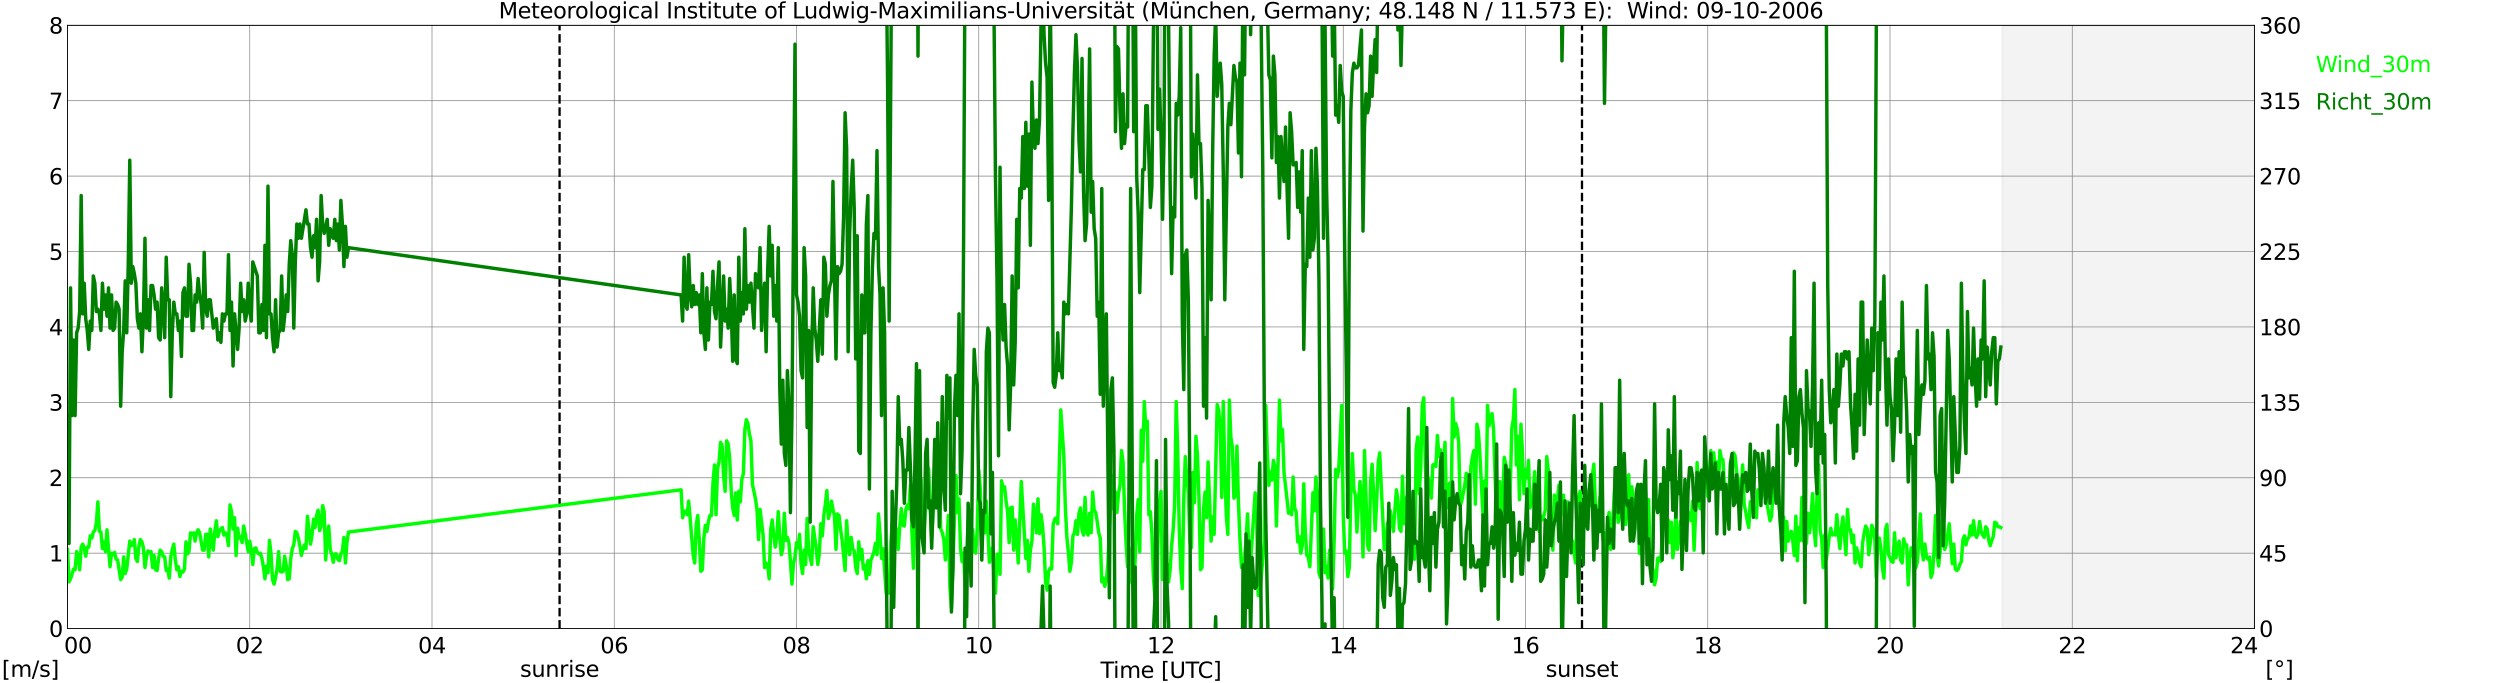 <?xml version="1.0" encoding="utf-8" standalone="no"?>
<!DOCTYPE svg PUBLIC "-//W3C//DTD SVG 1.1//EN"
  "http://www.w3.org/Graphics/SVG/1.1/DTD/svg11.dtd">
<svg xmlns:xlink="http://www.w3.org/1999/xlink" width="1085.4pt" height="296.64pt" viewBox="0 0 1085.4 296.64" xmlns="http://www.w3.org/2000/svg" version="1.1">
 <defs>
  <style type="text/css">*{stroke-linejoin: round; stroke-linecap: butt}</style>
 </defs>
 <g id="figure_1">
  <g id="patch_1">
   <path d="M 0 296.64 
L 1085.4 296.64 
L 1085.4 0 
L 0 0 
z
" style="fill: #ffffff"/>
  </g>
  <g id="axes_1">
   <g id="patch_2">
    <path d="M 29.306 272.909 
L 978.814 272.909 
L 978.814 10.976 
L 29.306 10.976 
z
" style="fill: #ffffff"/>
   </g>
   <g id="patch_3">
    <path d="M 869.357 272.909 
L 978.814 272.909 
L 978.814 10.976 
L 869.357 10.976 
z
" clip-path="url(#pbe28a47ce3)" style="fill: #d3d3d3; opacity: 0.25; stroke: #d3d3d3; stroke-linejoin: miter"/>
   </g>
   <g id="matplotlib.axis_1">
    <g id="xtick_1">
     <g id="line2d_1">
      <path d="M 29.306 272.909 
L 29.306 10.976 
" clip-path="url(#pbe28a47ce3)" style="fill: none; stroke: #808080; stroke-width: 0.3; stroke-linecap: square"/>
     </g>
     <g id="line2d_2"/>
     <g id="text_1">
      <!--    00 -->
      <g transform="translate(18.733 283.627) scale(0.095 -0.095)">
       <defs>
        <path id="DejaVuSans-20" transform="scale(0.016)"/>
        <path id="DejaVuSans-30" d="M 2034 4250 
Q 1547 4250 1301 3770 
Q 1056 3291 1056 2328 
Q 1056 1369 1301 889 
Q 1547 409 2034 409 
Q 2525 409 2770 889 
Q 3016 1369 3016 2328 
Q 3016 3291 2770 3770 
Q 2525 4250 2034 4250 
z
M 2034 4750 
Q 2819 4750 3233 4129 
Q 3647 3509 3647 2328 
Q 3647 1150 3233 529 
Q 2819 -91 2034 -91 
Q 1250 -91 836 529 
Q 422 1150 422 2328 
Q 422 3509 836 4129 
Q 1250 4750 2034 4750 
z
" transform="scale(0.016)"/>
       </defs>
       <use xlink:href="#DejaVuSans-20"/>
       <use xlink:href="#DejaVuSans-20" transform="translate(31.787 0)"/>
       <use xlink:href="#DejaVuSans-20" transform="translate(63.574 0)"/>
       <use xlink:href="#DejaVuSans-30" transform="translate(95.361 0)"/>
       <use xlink:href="#DejaVuSans-30" transform="translate(158.984 0)"/>
      </g>
     </g>
    </g>
    <g id="xtick_2">
     <g id="line2d_3">
      <path d="M 108.431 272.909 
L 108.431 10.976 
" clip-path="url(#pbe28a47ce3)" style="fill: none; stroke: #808080; stroke-width: 0.3; stroke-linecap: square"/>
     </g>
     <g id="line2d_4"/>
     <g id="text_2">
      <!-- 02 -->
      <g transform="translate(102.387 283.627) scale(0.095 -0.095)">
       <defs>
        <path id="DejaVuSans-32" d="M 1228 531 
L 3431 531 
L 3431 0 
L 469 0 
L 469 531 
Q 828 903 1448 1529 
Q 2069 2156 2228 2338 
Q 2531 2678 2651 2914 
Q 2772 3150 2772 3378 
Q 2772 3750 2511 3984 
Q 2250 4219 1831 4219 
Q 1534 4219 1204 4116 
Q 875 4013 500 3803 
L 500 4441 
Q 881 4594 1212 4672 
Q 1544 4750 1819 4750 
Q 2544 4750 2975 4387 
Q 3406 4025 3406 3419 
Q 3406 3131 3298 2873 
Q 3191 2616 2906 2266 
Q 2828 2175 2409 1742 
Q 1991 1309 1228 531 
z
" transform="scale(0.016)"/>
       </defs>
       <use xlink:href="#DejaVuSans-30"/>
       <use xlink:href="#DejaVuSans-32" transform="translate(63.623 0)"/>
      </g>
     </g>
    </g>
    <g id="xtick_3">
     <g id="line2d_5">
      <path d="M 187.557 272.909 
L 187.557 10.976 
" clip-path="url(#pbe28a47ce3)" style="fill: none; stroke: #808080; stroke-width: 0.3; stroke-linecap: square"/>
     </g>
     <g id="line2d_6"/>
     <g id="text_3">
      <!-- 04 -->
      <g transform="translate(181.513 283.627) scale(0.095 -0.095)">
       <defs>
        <path id="DejaVuSans-34" d="M 2419 4116 
L 825 1625 
L 2419 1625 
L 2419 4116 
z
M 2253 4666 
L 3047 4666 
L 3047 1625 
L 3713 1625 
L 3713 1100 
L 3047 1100 
L 3047 0 
L 2419 0 
L 2419 1100 
L 313 1100 
L 313 1709 
L 2253 4666 
z
" transform="scale(0.016)"/>
       </defs>
       <use xlink:href="#DejaVuSans-30"/>
       <use xlink:href="#DejaVuSans-34" transform="translate(63.623 0)"/>
      </g>
     </g>
    </g>
    <g id="xtick_4">
     <g id="line2d_7">
      <path d="M 266.683 272.909 
L 266.683 10.976 
" clip-path="url(#pbe28a47ce3)" style="fill: none; stroke: #808080; stroke-width: 0.3; stroke-linecap: square"/>
     </g>
     <g id="line2d_8"/>
     <g id="text_4">
      <!-- 06 -->
      <g transform="translate(260.638 283.627) scale(0.095 -0.095)">
       <defs>
        <path id="DejaVuSans-36" d="M 2113 2584 
Q 1688 2584 1439 2293 
Q 1191 2003 1191 1497 
Q 1191 994 1439 701 
Q 1688 409 2113 409 
Q 2538 409 2786 701 
Q 3034 994 3034 1497 
Q 3034 2003 2786 2293 
Q 2538 2584 2113 2584 
z
M 3366 4563 
L 3366 3988 
Q 3128 4100 2886 4159 
Q 2644 4219 2406 4219 
Q 1781 4219 1451 3797 
Q 1122 3375 1075 2522 
Q 1259 2794 1537 2939 
Q 1816 3084 2150 3084 
Q 2853 3084 3261 2657 
Q 3669 2231 3669 1497 
Q 3669 778 3244 343 
Q 2819 -91 2113 -91 
Q 1303 -91 875 529 
Q 447 1150 447 2328 
Q 447 3434 972 4092 
Q 1497 4750 2381 4750 
Q 2619 4750 2861 4703 
Q 3103 4656 3366 4563 
z
" transform="scale(0.016)"/>
       </defs>
       <use xlink:href="#DejaVuSans-30"/>
       <use xlink:href="#DejaVuSans-36" transform="translate(63.623 0)"/>
      </g>
     </g>
    </g>
    <g id="xtick_5">
     <g id="line2d_9">
      <path d="M 345.808 272.909 
L 345.808 10.976 
" clip-path="url(#pbe28a47ce3)" style="fill: none; stroke: #808080; stroke-width: 0.3; stroke-linecap: square"/>
     </g>
     <g id="line2d_10"/>
     <g id="text_5">
      <!-- 08 -->
      <g transform="translate(339.764 283.627) scale(0.095 -0.095)">
       <defs>
        <path id="DejaVuSans-38" d="M 2034 2216 
Q 1584 2216 1326 1975 
Q 1069 1734 1069 1313 
Q 1069 891 1326 650 
Q 1584 409 2034 409 
Q 2484 409 2743 651 
Q 3003 894 3003 1313 
Q 3003 1734 2745 1975 
Q 2488 2216 2034 2216 
z
M 1403 2484 
Q 997 2584 770 2862 
Q 544 3141 544 3541 
Q 544 4100 942 4425 
Q 1341 4750 2034 4750 
Q 2731 4750 3128 4425 
Q 3525 4100 3525 3541 
Q 3525 3141 3298 2862 
Q 3072 2584 2669 2484 
Q 3125 2378 3379 2068 
Q 3634 1759 3634 1313 
Q 3634 634 3220 271 
Q 2806 -91 2034 -91 
Q 1263 -91 848 271 
Q 434 634 434 1313 
Q 434 1759 690 2068 
Q 947 2378 1403 2484 
z
M 1172 3481 
Q 1172 3119 1398 2916 
Q 1625 2713 2034 2713 
Q 2441 2713 2670 2916 
Q 2900 3119 2900 3481 
Q 2900 3844 2670 4047 
Q 2441 4250 2034 4250 
Q 1625 4250 1398 4047 
Q 1172 3844 1172 3481 
z
" transform="scale(0.016)"/>
       </defs>
       <use xlink:href="#DejaVuSans-30"/>
       <use xlink:href="#DejaVuSans-38" transform="translate(63.623 0)"/>
      </g>
     </g>
    </g>
    <g id="xtick_6">
     <g id="line2d_11">
      <path d="M 424.934 272.909 
L 424.934 10.976 
" clip-path="url(#pbe28a47ce3)" style="fill: none; stroke: #808080; stroke-width: 0.3; stroke-linecap: square"/>
     </g>
     <g id="line2d_12"/>
     <g id="text_6">
      <!-- 10 -->
      <g transform="translate(418.89 283.627) scale(0.095 -0.095)">
       <defs>
        <path id="DejaVuSans-31" d="M 794 531 
L 1825 531 
L 1825 4091 
L 703 3866 
L 703 4441 
L 1819 4666 
L 2450 4666 
L 2450 531 
L 3481 531 
L 3481 0 
L 794 0 
L 794 531 
z
" transform="scale(0.016)"/>
       </defs>
       <use xlink:href="#DejaVuSans-31"/>
       <use xlink:href="#DejaVuSans-30" transform="translate(63.623 0)"/>
      </g>
     </g>
    </g>
    <g id="xtick_7">
     <g id="line2d_13">
      <path d="M 504.06 272.909 
L 504.06 10.976 
" clip-path="url(#pbe28a47ce3)" style="fill: none; stroke: #808080; stroke-width: 0.3; stroke-linecap: square"/>
     </g>
     <g id="line2d_14"/>
     <g id="text_7">
      <!-- 12 -->
      <g transform="translate(498.015 283.627) scale(0.095 -0.095)">
       <use xlink:href="#DejaVuSans-31"/>
       <use xlink:href="#DejaVuSans-32" transform="translate(63.623 0)"/>
      </g>
     </g>
    </g>
    <g id="xtick_8">
     <g id="line2d_15">
      <path d="M 583.185 272.909 
L 583.185 10.976 
" clip-path="url(#pbe28a47ce3)" style="fill: none; stroke: #808080; stroke-width: 0.3; stroke-linecap: square"/>
     </g>
     <g id="line2d_16"/>
     <g id="text_8">
      <!-- 14 -->
      <g transform="translate(577.141 283.627) scale(0.095 -0.095)">
       <use xlink:href="#DejaVuSans-31"/>
       <use xlink:href="#DejaVuSans-34" transform="translate(63.623 0)"/>
      </g>
     </g>
    </g>
    <g id="xtick_9">
     <g id="line2d_17">
      <path d="M 662.311 272.909 
L 662.311 10.976 
" clip-path="url(#pbe28a47ce3)" style="fill: none; stroke: #808080; stroke-width: 0.3; stroke-linecap: square"/>
     </g>
     <g id="line2d_18"/>
     <g id="text_9">
      <!-- 16 -->
      <g transform="translate(656.267 283.627) scale(0.095 -0.095)">
       <use xlink:href="#DejaVuSans-31"/>
       <use xlink:href="#DejaVuSans-36" transform="translate(63.623 0)"/>
      </g>
     </g>
    </g>
    <g id="xtick_10">
     <g id="line2d_19">
      <path d="M 741.437 272.909 
L 741.437 10.976 
" clip-path="url(#pbe28a47ce3)" style="fill: none; stroke: #808080; stroke-width: 0.3; stroke-linecap: square"/>
     </g>
     <g id="line2d_20"/>
     <g id="text_10">
      <!-- 18 -->
      <g transform="translate(735.392 283.627) scale(0.095 -0.095)">
       <use xlink:href="#DejaVuSans-31"/>
       <use xlink:href="#DejaVuSans-38" transform="translate(63.623 0)"/>
      </g>
     </g>
    </g>
    <g id="xtick_11">
     <g id="line2d_21">
      <path d="M 820.562 272.909 
L 820.562 10.976 
" clip-path="url(#pbe28a47ce3)" style="fill: none; stroke: #808080; stroke-width: 0.3; stroke-linecap: square"/>
     </g>
     <g id="line2d_22"/>
     <g id="text_11">
      <!-- 20 -->
      <g transform="translate(814.518 283.627) scale(0.095 -0.095)">
       <use xlink:href="#DejaVuSans-32"/>
       <use xlink:href="#DejaVuSans-30" transform="translate(63.623 0)"/>
      </g>
     </g>
    </g>
    <g id="xtick_12">
     <g id="line2d_23">
      <path d="M 899.688 272.909 
L 899.688 10.976 
" clip-path="url(#pbe28a47ce3)" style="fill: none; stroke: #808080; stroke-width: 0.3; stroke-linecap: square"/>
     </g>
     <g id="line2d_24"/>
     <g id="text_12">
      <!-- 22 -->
      <g transform="translate(893.644 283.627) scale(0.095 -0.095)">
       <use xlink:href="#DejaVuSans-32"/>
       <use xlink:href="#DejaVuSans-32" transform="translate(63.623 0)"/>
      </g>
     </g>
    </g>
    <g id="xtick_13">
     <g id="line2d_25">
      <path d="M 978.814 272.909 
L 978.814 10.976 
" clip-path="url(#pbe28a47ce3)" style="fill: none; stroke: #808080; stroke-width: 0.3; stroke-linecap: square"/>
     </g>
     <g id="line2d_26"/>
     <g id="text_13">
      <!-- 24    -->
      <g transform="translate(968.241 283.627) scale(0.095 -0.095)">
       <use xlink:href="#DejaVuSans-32"/>
       <use xlink:href="#DejaVuSans-34" transform="translate(63.623 0)"/>
       <use xlink:href="#DejaVuSans-20" transform="translate(127.246 0)"/>
       <use xlink:href="#DejaVuSans-20" transform="translate(159.033 0)"/>
       <use xlink:href="#DejaVuSans-20" transform="translate(190.82 0)"/>
      </g>
     </g>
    </g>
    <g id="text_14">
     <!-- Time [UTC] -->
     <g transform="translate(477.806 294.322) scale(0.095 -0.095)">
      <defs>
       <path id="DejaVuSans-54" d="M -19 4666 
L 3928 4666 
L 3928 4134 
L 2272 4134 
L 2272 0 
L 1638 0 
L 1638 4134 
L -19 4134 
L -19 4666 
z
" transform="scale(0.016)"/>
       <path id="DejaVuSans-69" d="M 603 3500 
L 1178 3500 
L 1178 0 
L 603 0 
L 603 3500 
z
M 603 4863 
L 1178 4863 
L 1178 4134 
L 603 4134 
L 603 4863 
z
" transform="scale(0.016)"/>
       <path id="DejaVuSans-6d" d="M 3328 2828 
Q 3544 3216 3844 3400 
Q 4144 3584 4550 3584 
Q 5097 3584 5394 3201 
Q 5691 2819 5691 2113 
L 5691 0 
L 5113 0 
L 5113 2094 
Q 5113 2597 4934 2840 
Q 4756 3084 4391 3084 
Q 3944 3084 3684 2787 
Q 3425 2491 3425 1978 
L 3425 0 
L 2847 0 
L 2847 2094 
Q 2847 2600 2669 2842 
Q 2491 3084 2119 3084 
Q 1678 3084 1418 2786 
Q 1159 2488 1159 1978 
L 1159 0 
L 581 0 
L 581 3500 
L 1159 3500 
L 1159 2956 
Q 1356 3278 1631 3431 
Q 1906 3584 2284 3584 
Q 2666 3584 2933 3390 
Q 3200 3197 3328 2828 
z
" transform="scale(0.016)"/>
       <path id="DejaVuSans-65" d="M 3597 1894 
L 3597 1613 
L 953 1613 
Q 991 1019 1311 708 
Q 1631 397 2203 397 
Q 2534 397 2845 478 
Q 3156 559 3463 722 
L 3463 178 
Q 3153 47 2828 -22 
Q 2503 -91 2169 -91 
Q 1331 -91 842 396 
Q 353 884 353 1716 
Q 353 2575 817 3079 
Q 1281 3584 2069 3584 
Q 2775 3584 3186 3129 
Q 3597 2675 3597 1894 
z
M 3022 2063 
Q 3016 2534 2758 2815 
Q 2500 3097 2075 3097 
Q 1594 3097 1305 2825 
Q 1016 2553 972 2059 
L 3022 2063 
z
" transform="scale(0.016)"/>
       <path id="DejaVuSans-5b" d="M 550 4863 
L 1875 4863 
L 1875 4416 
L 1125 4416 
L 1125 -397 
L 1875 -397 
L 1875 -844 
L 550 -844 
L 550 4863 
z
" transform="scale(0.016)"/>
       <path id="DejaVuSans-55" d="M 556 4666 
L 1191 4666 
L 1191 1831 
Q 1191 1081 1462 751 
Q 1734 422 2344 422 
Q 2950 422 3222 751 
Q 3494 1081 3494 1831 
L 3494 4666 
L 4128 4666 
L 4128 1753 
Q 4128 841 3676 375 
Q 3225 -91 2344 -91 
Q 1459 -91 1007 375 
Q 556 841 556 1753 
L 556 4666 
z
" transform="scale(0.016)"/>
       <path id="DejaVuSans-43" d="M 4122 4306 
L 4122 3641 
Q 3803 3938 3442 4084 
Q 3081 4231 2675 4231 
Q 1875 4231 1450 3742 
Q 1025 3253 1025 2328 
Q 1025 1406 1450 917 
Q 1875 428 2675 428 
Q 3081 428 3442 575 
Q 3803 722 4122 1019 
L 4122 359 
Q 3791 134 3420 21 
Q 3050 -91 2638 -91 
Q 1578 -91 968 557 
Q 359 1206 359 2328 
Q 359 3453 968 4101 
Q 1578 4750 2638 4750 
Q 3056 4750 3426 4639 
Q 3797 4528 4122 4306 
z
" transform="scale(0.016)"/>
       <path id="DejaVuSans-5d" d="M 1947 4863 
L 1947 -844 
L 622 -844 
L 622 -397 
L 1369 -397 
L 1369 4416 
L 622 4416 
L 622 4863 
L 1947 4863 
z
" transform="scale(0.016)"/>
      </defs>
      <use xlink:href="#DejaVuSans-54"/>
      <use xlink:href="#DejaVuSans-69" transform="translate(57.959 0)"/>
      <use xlink:href="#DejaVuSans-6d" transform="translate(85.742 0)"/>
      <use xlink:href="#DejaVuSans-65" transform="translate(183.154 0)"/>
      <use xlink:href="#DejaVuSans-20" transform="translate(244.678 0)"/>
      <use xlink:href="#DejaVuSans-5b" transform="translate(276.465 0)"/>
      <use xlink:href="#DejaVuSans-55" transform="translate(315.479 0)"/>
      <use xlink:href="#DejaVuSans-54" transform="translate(388.672 0)"/>
      <use xlink:href="#DejaVuSans-43" transform="translate(443.881 0)"/>
      <use xlink:href="#DejaVuSans-5d" transform="translate(513.705 0)"/>
     </g>
    </g>
   </g>
   <g id="matplotlib.axis_2">
    <g id="ytick_1">
     <g id="line2d_27">
      <path d="M 29.306 272.909 
L 978.814 272.909 
" clip-path="url(#pbe28a47ce3)" style="fill: none; stroke: #808080; stroke-width: 0.3; stroke-linecap: square"/>
     </g>
     <g id="line2d_28"/>
     <g id="text_15">
      <!-- 0 -->
      <g transform="translate(21.261 276.518) scale(0.095 -0.095)">
       <use xlink:href="#DejaVuSans-30"/>
      </g>
     </g>
    </g>
    <g id="ytick_2">
     <g id="line2d_29">
      <path d="M 29.306 240.167 
L 978.814 240.167 
" clip-path="url(#pbe28a47ce3)" style="fill: none; stroke: #808080; stroke-width: 0.3; stroke-linecap: square"/>
     </g>
     <g id="line2d_30"/>
     <g id="text_16">
      <!-- 1 -->
      <g transform="translate(21.261 243.776) scale(0.095 -0.095)">
       <use xlink:href="#DejaVuSans-31"/>
      </g>
     </g>
    </g>
    <g id="ytick_3">
     <g id="line2d_31">
      <path d="M 29.306 207.426 
L 978.814 207.426 
" clip-path="url(#pbe28a47ce3)" style="fill: none; stroke: #808080; stroke-width: 0.3; stroke-linecap: square"/>
     </g>
     <g id="line2d_32"/>
     <g id="text_17">
      <!-- 2 -->
      <g transform="translate(21.261 211.035) scale(0.095 -0.095)">
       <use xlink:href="#DejaVuSans-32"/>
      </g>
     </g>
    </g>
    <g id="ytick_4">
     <g id="line2d_33">
      <path d="M 29.306 174.684 
L 978.814 174.684 
" clip-path="url(#pbe28a47ce3)" style="fill: none; stroke: #808080; stroke-width: 0.3; stroke-linecap: square"/>
     </g>
     <g id="line2d_34"/>
     <g id="text_18">
      <!-- 3 -->
      <g transform="translate(21.261 178.293) scale(0.095 -0.095)">
       <defs>
        <path id="DejaVuSans-33" d="M 2597 2516 
Q 3050 2419 3304 2112 
Q 3559 1806 3559 1356 
Q 3559 666 3084 287 
Q 2609 -91 1734 -91 
Q 1441 -91 1130 -33 
Q 819 25 488 141 
L 488 750 
Q 750 597 1062 519 
Q 1375 441 1716 441 
Q 2309 441 2620 675 
Q 2931 909 2931 1356 
Q 2931 1769 2642 2001 
Q 2353 2234 1838 2234 
L 1294 2234 
L 1294 2753 
L 1863 2753 
Q 2328 2753 2575 2939 
Q 2822 3125 2822 3475 
Q 2822 3834 2567 4026 
Q 2313 4219 1838 4219 
Q 1578 4219 1281 4162 
Q 984 4106 628 3988 
L 628 4550 
Q 988 4650 1302 4700 
Q 1616 4750 1894 4750 
Q 2613 4750 3031 4423 
Q 3450 4097 3450 3541 
Q 3450 3153 3228 2886 
Q 3006 2619 2597 2516 
z
" transform="scale(0.016)"/>
       </defs>
       <use xlink:href="#DejaVuSans-33"/>
      </g>
     </g>
    </g>
    <g id="ytick_5">
     <g id="line2d_35">
      <path d="M 29.306 141.942 
L 978.814 141.942 
" clip-path="url(#pbe28a47ce3)" style="fill: none; stroke: #808080; stroke-width: 0.3; stroke-linecap: square"/>
     </g>
     <g id="line2d_36"/>
     <g id="text_19">
      <!-- 4 -->
      <g transform="translate(21.261 145.551) scale(0.095 -0.095)">
       <use xlink:href="#DejaVuSans-34"/>
      </g>
     </g>
    </g>
    <g id="ytick_6">
     <g id="line2d_37">
      <path d="M 29.306 109.201 
L 978.814 109.201 
" clip-path="url(#pbe28a47ce3)" style="fill: none; stroke: #808080; stroke-width: 0.3; stroke-linecap: square"/>
     </g>
     <g id="line2d_38"/>
     <g id="text_20">
      <!-- 5 -->
      <g transform="translate(21.261 112.81) scale(0.095 -0.095)">
       <defs>
        <path id="DejaVuSans-35" d="M 691 4666 
L 3169 4666 
L 3169 4134 
L 1269 4134 
L 1269 2991 
Q 1406 3038 1543 3061 
Q 1681 3084 1819 3084 
Q 2600 3084 3056 2656 
Q 3513 2228 3513 1497 
Q 3513 744 3044 326 
Q 2575 -91 1722 -91 
Q 1428 -91 1123 -41 
Q 819 9 494 109 
L 494 744 
Q 775 591 1075 516 
Q 1375 441 1709 441 
Q 2250 441 2565 725 
Q 2881 1009 2881 1497 
Q 2881 1984 2565 2268 
Q 2250 2553 1709 2553 
Q 1456 2553 1204 2497 
Q 953 2441 691 2322 
L 691 4666 
z
" transform="scale(0.016)"/>
       </defs>
       <use xlink:href="#DejaVuSans-35"/>
      </g>
     </g>
    </g>
    <g id="ytick_7">
     <g id="line2d_39">
      <path d="M 29.306 76.459 
L 978.814 76.459 
" clip-path="url(#pbe28a47ce3)" style="fill: none; stroke: #808080; stroke-width: 0.3; stroke-linecap: square"/>
     </g>
     <g id="line2d_40"/>
     <g id="text_21">
      <!-- 6 -->
      <g transform="translate(21.261 80.068) scale(0.095 -0.095)">
       <use xlink:href="#DejaVuSans-36"/>
      </g>
     </g>
    </g>
    <g id="ytick_8">
     <g id="line2d_41">
      <path d="M 29.306 43.717 
L 978.814 43.717 
" clip-path="url(#pbe28a47ce3)" style="fill: none; stroke: #808080; stroke-width: 0.3; stroke-linecap: square"/>
     </g>
     <g id="line2d_42"/>
     <g id="text_22">
      <!-- 7 -->
      <g transform="translate(21.261 47.327) scale(0.095 -0.095)">
       <defs>
        <path id="DejaVuSans-37" d="M 525 4666 
L 3525 4666 
L 3525 4397 
L 1831 0 
L 1172 0 
L 2766 4134 
L 525 4134 
L 525 4666 
z
" transform="scale(0.016)"/>
       </defs>
       <use xlink:href="#DejaVuSans-37"/>
      </g>
     </g>
    </g>
    <g id="ytick_9">
     <g id="line2d_43">
      <path d="M 29.306 10.976 
L 978.814 10.976 
" clip-path="url(#pbe28a47ce3)" style="fill: none; stroke: #808080; stroke-width: 0.3; stroke-linecap: square"/>
     </g>
     <g id="line2d_44"/>
     <g id="text_23">
      <!-- 8 -->
      <g transform="translate(21.261 14.585) scale(0.095 -0.095)">
       <use xlink:href="#DejaVuSans-38"/>
      </g>
     </g>
    </g>
   </g>
   <g id="line2d_45">
    <path d="M 242.945 272.909 
L 242.945 10.976 
" clip-path="url(#pbe28a47ce3)" style="fill: none; stroke-dasharray: 3.7,1.6; stroke-dashoffset: 0; stroke: #000000"/>
   </g>
   <g id="line2d_46">
    <path d="M 686.84 272.909 
L 686.84 10.976 
" clip-path="url(#pbe28a47ce3)" style="fill: none; stroke-dasharray: 3.7,1.6; stroke-dashoffset: 0; stroke: #000000"/>
   </g>
   <g id="line2d_47">
    <path d="M 29.306 238.53 
L 29.965 252.609 
L 30.625 251.299 
L 31.943 247.043 
L 32.603 247.37 
L 33.262 239.512 
L 33.921 241.149 
L 34.581 247.37 
L 35.24 237.548 
L 35.9 236.238 
L 36.559 237.875 
L 37.218 241.477 
L 37.878 237.548 
L 38.537 237.548 
L 39.197 232.637 
L 39.856 233.619 
L 40.515 231 
L 41.175 230.345 
L 41.834 227.071 
L 42.493 217.903 
L 43.153 230.672 
L 43.812 231 
L 44.472 238.203 
L 45.131 235.256 
L 45.79 239.512 
L 46.45 230.017 
L 47.768 246.061 
L 48.428 240.167 
L 49.087 240.822 
L 49.747 239.84 
L 50.406 242.786 
L 51.065 243.114 
L 52.384 251.627 
L 53.043 250.644 
L 53.703 241.804 
L 54.362 249.007 
L 55.022 247.043 
L 56.34 234.928 
L 57 236.893 
L 57.659 236.566 
L 58.319 234.274 
L 58.978 242.459 
L 59.637 243.769 
L 60.297 237.22 
L 60.956 234.274 
L 61.615 235.256 
L 62.275 237.875 
L 62.934 246.388 
L 63.594 241.804 
L 64.253 239.185 
L 64.912 239.84 
L 65.572 239.512 
L 66.231 246.388 
L 66.89 241.149 
L 67.55 247.37 
L 68.209 247.698 
L 68.869 242.459 
L 69.528 238.857 
L 70.187 239.512 
L 70.847 241.477 
L 71.506 241.804 
L 72.166 247.698 
L 72.825 247.043 
L 73.484 250.972 
L 74.144 241.804 
L 74.803 238.53 
L 75.462 236.238 
L 76.122 243.114 
L 76.781 247.37 
L 77.441 246.061 
L 78.1 250.317 
L 78.759 248.025 
L 79.419 248.353 
L 80.078 247.043 
L 80.737 235.256 
L 81.397 240.495 
L 82.056 239.512 
L 82.716 231.327 
L 83.375 231.982 
L 84.034 231.327 
L 84.694 234.928 
L 85.353 231.327 
L 86.013 230.017 
L 86.672 231.327 
L 87.991 238.857 
L 88.65 238.857 
L 89.309 231.982 
L 89.969 231.982 
L 90.628 241.804 
L 91.288 229.69 
L 92.606 238.857 
L 93.266 230.672 
L 93.925 226.088 
L 94.584 232.964 
L 95.244 230.672 
L 95.903 229.69 
L 96.563 229.035 
L 97.222 232.309 
L 97.881 231.327 
L 98.541 232.637 
L 99.2 236.893 
L 99.86 219.213 
L 100.519 222.159 
L 101.178 229.69 
L 101.838 224.779 
L 102.497 241.149 
L 103.156 229.362 
L 103.816 233.619 
L 104.475 232.964 
L 105.135 235.583 
L 105.794 228.38 
L 106.453 231.654 
L 107.772 239.512 
L 108.431 234.928 
L 109.091 238.857 
L 109.75 245.078 
L 110.41 238.203 
L 111.069 237.875 
L 111.728 239.84 
L 112.388 240.495 
L 113.047 240.167 
L 113.707 242.459 
L 114.366 246.061 
L 115.025 251.299 
L 115.685 245.733 
L 116.344 248.68 
L 117.003 234.601 
L 117.663 240.495 
L 118.322 251.627 
L 118.982 253.591 
L 119.641 250.644 
L 120.3 247.043 
L 120.96 239.512 
L 121.619 248.025 
L 122.278 248.353 
L 122.938 248.025 
L 123.597 241.477 
L 124.257 245.406 
L 124.916 251.627 
L 125.575 251.299 
L 126.235 242.459 
L 126.894 238.203 
L 127.553 236.566 
L 128.213 230.672 
L 128.872 231.327 
L 129.532 233.619 
L 130.191 236.893 
L 130.85 241.149 
L 131.51 238.53 
L 132.169 236.566 
L 132.829 238.203 
L 133.488 224.124 
L 134.807 236.238 
L 135.466 232.309 
L 136.125 225.433 
L 136.785 229.035 
L 137.444 223.796 
L 138.104 221.504 
L 138.763 230.345 
L 139.422 228.38 
L 140.082 219.54 
L 140.741 222.159 
L 141.4 243.114 
L 142.06 233.946 
L 142.719 228.38 
L 143.379 238.53 
L 144.038 240.822 
L 144.697 244.096 
L 145.357 240.495 
L 146.016 240.495 
L 146.676 242.786 
L 147.335 243.441 
L 147.994 240.495 
L 148.654 239.185 
L 149.313 233.291 
L 149.972 244.424 
L 150.632 235.583 
L 151.291 231 
L 295.696 212.664 
L 296.355 224.779 
L 297.014 222.159 
L 297.674 221.832 
L 298.333 223.469 
L 298.992 217.575 
L 300.971 241.149 
L 301.63 244.424 
L 302.289 227.725 
L 302.949 223.796 
L 303.608 234.601 
L 304.267 248.025 
L 304.927 247.37 
L 305.586 233.619 
L 306.246 228.053 
L 306.905 230.672 
L 307.564 226.416 
L 308.224 223.796 
L 308.883 223.796 
L 309.543 209.717 
L 310.202 201.859 
L 310.861 223.469 
L 311.521 203.497 
L 312.18 200.55 
L 312.839 192.037 
L 313.499 193.347 
L 314.158 206.771 
L 314.818 213.319 
L 315.477 191.382 
L 316.136 192.692 
L 316.796 198.913 
L 317.455 212.992 
L 318.114 220.522 
L 318.774 223.796 
L 319.433 213.974 
L 320.093 225.761 
L 320.752 213.319 
L 321.411 217.903 
L 322.071 208.08 
L 322.73 205.788 
L 323.39 186.471 
L 324.049 182.214 
L 324.708 183.852 
L 325.368 188.435 
L 326.027 191.382 
L 326.686 210.372 
L 328.005 216.593 
L 328.665 221.504 
L 329.324 234.274 
L 329.983 221.177 
L 331.302 232.309 
L 331.961 246.388 
L 332.621 244.424 
L 333.28 245.406 
L 333.94 251.299 
L 334.599 230.017 
L 335.258 225.761 
L 335.918 232.309 
L 336.577 237.548 
L 337.236 233.291 
L 337.896 222.159 
L 338.555 233.291 
L 339.215 240.822 
L 339.874 238.203 
L 340.533 222.814 
L 341.193 234.601 
L 341.852 233.291 
L 342.512 235.583 
L 343.171 243.769 
L 343.83 253.591 
L 344.49 244.751 
L 345.149 241.804 
L 345.808 235.583 
L 346.468 237.875 
L 347.127 231.982 
L 347.787 244.751 
L 348.446 249.007 
L 349.105 238.857 
L 349.765 245.078 
L 350.424 225.106 
L 351.083 238.857 
L 352.402 245.078 
L 353.062 228.708 
L 354.38 238.203 
L 355.04 245.078 
L 355.699 240.495 
L 356.359 227.398 
L 357.018 232.637 
L 357.677 223.796 
L 358.337 218.885 
L 358.996 212.992 
L 359.655 225.106 
L 360.315 222.487 
L 360.974 217.575 
L 361.634 221.177 
L 362.293 223.796 
L 362.952 238.53 
L 363.612 223.142 
L 364.271 223.796 
L 364.93 229.69 
L 365.59 234.274 
L 366.909 247.698 
L 367.568 226.088 
L 368.227 236.238 
L 368.887 240.822 
L 369.546 233.291 
L 370.206 238.203 
L 370.865 239.185 
L 371.524 246.388 
L 372.184 249.007 
L 372.843 235.256 
L 373.502 242.786 
L 374.162 238.53 
L 374.821 247.043 
L 375.481 245.406 
L 376.14 251.299 
L 376.799 243.441 
L 377.459 249.335 
L 378.118 243.114 
L 378.777 241.477 
L 379.437 239.512 
L 380.096 235.911 
L 380.756 240.822 
L 381.415 223.142 
L 382.074 231.982 
L 382.734 242.459 
L 383.393 238.203 
L 384.712 257.193 
L 385.371 255.228 
L 386.031 257.52 
L 386.69 236.893 
L 387.349 226.743 
L 388.668 231 
L 389.328 229.69 
L 389.987 238.53 
L 390.646 228.38 
L 391.306 220.85 
L 391.965 228.053 
L 392.624 228.38 
L 393.284 221.177 
L 393.943 219.213 
L 394.603 220.85 
L 395.262 210.7 
L 395.921 231 
L 396.581 246.715 
L 397.24 223.142 
L 397.899 225.761 
L 398.559 236.893 
L 399.218 219.867 
L 399.878 207.753 
L 400.537 227.398 
L 401.196 230.672 
L 402.515 209.39 
L 403.175 203.497 
L 404.493 233.291 
L 405.153 222.159 
L 405.812 208.735 
L 406.471 218.885 
L 407.131 197.93 
L 407.79 211.682 
L 408.45 229.69 
L 409.109 231.327 
L 409.768 234.274 
L 410.428 243.114 
L 411.087 235.583 
L 411.746 223.796 
L 412.406 254.901 
L 413.065 263.741 
L 415.043 206.443 
L 415.703 222.487 
L 416.362 216.593 
L 417.022 238.203 
L 417.681 243.769 
L 418.34 240.167 
L 419 254.246 
L 419.659 242.459 
L 420.318 226.088 
L 420.978 233.619 
L 421.637 231.982 
L 422.297 230.017 
L 422.956 239.185 
L 423.615 240.167 
L 424.275 229.69 
L 424.934 204.151 
L 425.593 212.337 
L 426.253 238.53 
L 426.912 223.142 
L 427.572 231.327 
L 428.231 217.575 
L 428.89 229.69 
L 429.55 244.096 
L 430.209 238.857 
L 430.869 237.875 
L 431.528 249.335 
L 432.187 257.52 
L 432.847 240.822 
L 433.506 240.495 
L 434.165 249.335 
L 434.825 208.735 
L 435.484 212.009 
L 436.144 211.355 
L 436.803 217.575 
L 437.462 222.159 
L 438.122 235.583 
L 438.781 220.522 
L 439.44 220.195 
L 440.1 238.857 
L 440.759 225.761 
L 441.419 233.619 
L 442.078 244.424 
L 443.397 209.063 
L 445.375 242.459 
L 446.034 234.601 
L 446.694 248.025 
L 447.353 238.857 
L 448.012 234.928 
L 448.672 218.885 
L 449.331 223.142 
L 449.991 231.327 
L 450.65 216.593 
L 451.309 231.654 
L 451.969 223.469 
L 452.628 228.38 
L 453.287 237.548 
L 453.947 252.609 
L 454.606 256.211 
L 455.266 248.025 
L 455.925 246.715 
L 456.584 247.043 
L 457.244 227.725 
L 457.903 225.433 
L 458.563 224.779 
L 459.222 227.398 
L 460.541 177.958 
L 461.859 197.603 
L 462.519 219.867 
L 463.178 232.964 
L 463.838 239.84 
L 464.497 248.025 
L 465.156 244.096 
L 465.816 232.637 
L 466.475 231.327 
L 467.134 226.088 
L 467.794 231.982 
L 468.453 222.814 
L 469.113 220.522 
L 469.772 230.017 
L 470.431 232.309 
L 471.091 215.938 
L 471.75 231 
L 472.409 232.309 
L 473.069 222.814 
L 473.728 231.327 
L 474.388 213.646 
L 475.047 221.504 
L 475.706 222.487 
L 476.366 226.416 
L 477.025 231.327 
L 477.685 233.619 
L 478.344 252.609 
L 479.003 250.972 
L 479.663 254.573 
L 480.322 251.954 
L 480.981 245.078 
L 481.641 228.708 
L 482.96 206.443 
L 483.619 221.177 
L 484.278 213.646 
L 484.938 222.487 
L 485.597 214.301 
L 486.256 210.7 
L 486.916 195.639 
L 487.575 200.55 
L 488.235 221.177 
L 488.894 235.911 
L 489.553 246.061 
L 490.213 237.875 
L 490.872 252.609 
L 491.532 251.627 
L 492.191 258.175 
L 492.85 242.459 
L 493.51 223.796 
L 494.169 216.921 
L 494.828 239.512 
L 495.488 186.798 
L 496.147 200.222 
L 496.807 174.356 
L 497.466 186.143 
L 498.125 182.869 
L 498.785 223.469 
L 499.444 222.159 
L 500.103 231.327 
L 500.763 250.644 
L 501.422 259.485 
L 502.082 261.122 
L 502.741 233.619 
L 503.4 217.903 
L 504.06 213.319 
L 504.719 251.627 
L 505.379 248.353 
L 506.038 248.353 
L 506.697 245.078 
L 507.357 252.609 
L 508.016 247.37 
L 508.675 236.893 
L 509.335 230.017 
L 509.994 218.885 
L 510.654 174.356 
L 511.313 195.639 
L 511.972 229.362 
L 512.632 246.715 
L 513.291 255.556 
L 513.95 216.593 
L 514.61 198.258 
L 515.269 207.753 
L 515.929 213.319 
L 516.588 234.928 
L 517.247 237.875 
L 517.907 205.134 
L 518.566 218.23 
L 519.226 189.418 
L 519.885 197.603 
L 520.544 215.938 
L 521.204 247.37 
L 521.863 246.388 
L 522.522 221.177 
L 523.182 213.646 
L 523.841 224.779 
L 524.501 200.55 
L 525.819 234.928 
L 526.479 224.451 
L 527.138 231.982 
L 528.457 175.666 
L 529.116 178.285 
L 529.776 185.489 
L 530.435 215.938 
L 531.094 174.356 
L 531.754 204.151 
L 532.413 223.796 
L 533.073 231.982 
L 533.732 173.702 
L 534.391 189.745 
L 535.051 194.329 
L 535.71 216.266 
L 536.369 215.284 
L 537.029 193.674 
L 537.688 218.23 
L 538.348 234.274 
L 539.007 246.388 
L 539.666 246.715 
L 540.326 242.459 
L 540.985 234.274 
L 541.644 223.142 
L 542.304 243.769 
L 542.963 244.096 
L 544.941 213.974 
L 545.601 225.106 
L 546.26 258.502 
L 546.919 258.502 
L 548.898 234.928 
L 549.557 175.994 
L 550.216 196.621 
L 550.876 210.7 
L 551.535 204.806 
L 552.195 208.408 
L 552.854 199.895 
L 553.513 202.842 
L 554.173 228.38 
L 554.832 203.169 
L 555.491 173.702 
L 556.151 191.382 
L 556.81 186.471 
L 557.47 205.134 
L 559.448 222.814 
L 560.107 222.159 
L 560.766 223.469 
L 561.426 207.098 
L 562.085 220.522 
L 562.745 222.159 
L 563.404 235.256 
L 564.063 232.964 
L 564.723 240.167 
L 565.382 236.893 
L 566.042 210.045 
L 566.701 231 
L 567.36 241.149 
L 568.02 241.804 
L 568.679 246.061 
L 569.998 213.974 
L 570.657 221.832 
L 571.317 207.098 
L 571.976 214.301 
L 572.635 248.68 
L 573.295 250.644 
L 573.954 238.857 
L 574.613 229.69 
L 575.273 248.68 
L 575.932 245.733 
L 576.592 250.972 
L 577.251 238.857 
L 577.91 241.477 
L 578.57 255.556 
L 579.229 235.256 
L 579.889 203.824 
L 580.548 207.098 
L 581.207 204.151 
L 582.526 175.994 
L 583.185 223.469 
L 583.845 240.167 
L 584.504 239.185 
L 585.164 250.317 
L 585.823 246.388 
L 586.482 211.682 
L 587.142 196.948 
L 587.801 212.664 
L 588.46 214.956 
L 589.12 231 
L 589.779 218.558 
L 590.439 209.063 
L 591.098 215.611 
L 591.757 241.804 
L 592.417 195.639 
L 593.736 236.566 
L 594.395 238.857 
L 595.054 209.39 
L 595.714 201.532 
L 596.373 214.301 
L 597.032 230.345 
L 597.692 217.903 
L 598.351 201.205 
L 599.011 196.621 
L 600.989 238.53 
L 601.648 238.53 
L 602.307 227.398 
L 602.967 226.416 
L 603.626 221.832 
L 604.945 230.672 
L 606.264 212.664 
L 606.923 216.921 
L 607.582 229.362 
L 608.242 230.672 
L 608.901 206.771 
L 609.561 227.398 
L 610.22 216.921 
L 610.879 215.611 
L 611.539 222.487 
L 612.198 223.469 
L 612.858 218.885 
L 613.517 220.522 
L 614.176 242.786 
L 614.836 194.984 
L 615.495 189.745 
L 616.154 214.301 
L 616.814 203.169 
L 617.473 175.994 
L 618.133 172.719 
L 618.792 201.205 
L 619.451 215.611 
L 620.111 207.426 
L 620.77 211.027 
L 621.429 216.266 
L 622.089 201.859 
L 622.748 201.532 
L 623.408 202.514 
L 624.067 189.09 
L 624.726 198.258 
L 625.386 195.311 
L 626.045 205.134 
L 626.705 200.55 
L 627.364 192.037 
L 628.023 220.522 
L 628.683 215.938 
L 629.342 209.717 
L 630.001 221.832 
L 630.661 173.047 
L 631.32 189.745 
L 631.98 183.852 
L 632.639 186.143 
L 633.298 192.037 
L 633.958 219.54 
L 634.617 217.575 
L 635.936 210.7 
L 636.595 205.461 
L 637.255 210.372 
L 637.914 226.743 
L 638.573 202.842 
L 639.233 198.585 
L 639.892 195.639 
L 640.552 218.885 
L 641.211 184.179 
L 641.87 187.453 
L 642.53 197.603 
L 643.848 223.796 
L 644.508 208.735 
L 645.167 220.522 
L 645.827 175.994 
L 646.486 184.834 
L 647.145 180.577 
L 647.805 179.595 
L 648.464 186.798 
L 649.783 227.398 
L 650.442 232.964 
L 651.102 209.063 
L 651.761 229.362 
L 652.42 216.921 
L 653.08 198.585 
L 654.399 204.806 
L 655.058 225.433 
L 655.717 210.372 
L 656.377 186.143 
L 657.036 181.887 
L 657.695 169.118 
L 658.355 201.859 
L 659.014 189.418 
L 659.674 216.921 
L 660.333 184.179 
L 660.992 196.621 
L 661.652 214.301 
L 662.311 203.824 
L 662.97 207.426 
L 663.63 199.895 
L 664.289 220.522 
L 665.608 215.284 
L 666.267 204.806 
L 666.927 226.088 
L 667.586 224.124 
L 668.246 230.672 
L 668.905 224.124 
L 669.564 225.761 
L 670.224 224.124 
L 670.883 221.504 
L 671.542 198.258 
L 672.202 204.151 
L 672.861 222.814 
L 673.521 224.124 
L 674.18 238.857 
L 674.839 214.956 
L 675.499 224.124 
L 676.817 210.7 
L 677.477 224.779 
L 678.136 221.177 
L 678.796 214.956 
L 679.455 226.088 
L 680.114 227.071 
L 680.774 217.903 
L 681.433 229.69 
L 682.092 236.893 
L 682.752 234.928 
L 683.411 240.167 
L 684.071 244.424 
L 684.73 220.195 
L 685.389 215.611 
L 686.049 213.319 
L 686.708 226.088 
L 687.368 222.487 
L 688.027 222.487 
L 688.686 226.743 
L 689.346 222.814 
L 690.005 212.664 
L 690.664 219.54 
L 691.324 206.443 
L 691.983 201.532 
L 692.643 218.885 
L 693.302 226.088 
L 693.961 223.469 
L 694.621 215.938 
L 695.939 234.274 
L 696.599 231.327 
L 697.258 243.441 
L 697.918 228.053 
L 698.577 222.487 
L 699.236 238.53 
L 700.555 220.195 
L 701.215 207.753 
L 701.874 219.213 
L 702.533 226.743 
L 703.193 223.796 
L 703.852 216.593 
L 704.511 214.956 
L 705.171 219.54 
L 705.83 227.725 
L 706.49 220.85 
L 707.149 206.116 
L 707.808 232.309 
L 708.468 211.355 
L 709.786 223.796 
L 710.446 217.903 
L 711.105 215.938 
L 711.765 240.167 
L 712.424 240.167 
L 713.083 220.85 
L 713.743 223.142 
L 714.402 213.646 
L 715.062 238.53 
L 715.721 216.921 
L 716.38 239.84 
L 717.04 249.335 
L 717.699 247.37 
L 718.358 253.919 
L 719.018 250.972 
L 719.677 242.459 
L 720.337 242.132 
L 720.996 243.769 
L 721.655 234.274 
L 722.315 222.814 
L 722.974 226.743 
L 723.633 227.725 
L 724.293 225.761 
L 724.952 235.583 
L 725.612 226.743 
L 726.271 242.132 
L 726.93 236.566 
L 727.59 221.504 
L 728.249 238.53 
L 728.909 233.946 
L 729.568 226.416 
L 730.227 232.309 
L 730.887 231.327 
L 732.205 222.159 
L 732.865 222.159 
L 733.524 225.106 
L 734.184 226.088 
L 734.843 217.575 
L 735.502 238.857 
L 736.162 222.814 
L 736.821 200.877 
L 737.48 218.23 
L 738.14 220.85 
L 738.799 211.682 
L 739.459 211.355 
L 740.118 210.372 
L 740.777 206.116 
L 741.437 215.611 
L 742.756 195.639 
L 743.415 201.532 
L 744.074 196.621 
L 744.734 206.771 
L 745.393 200.55 
L 746.052 211.027 
L 746.712 195.639 
L 747.371 199.24 
L 748.031 199.568 
L 748.69 211.027 
L 749.349 215.611 
L 750.009 215.938 
L 750.668 212.337 
L 751.327 200.877 
L 751.987 205.461 
L 752.646 196.621 
L 753.306 197.93 
L 753.965 204.479 
L 754.624 209.063 
L 755.284 208.408 
L 755.943 212.992 
L 756.602 201.859 
L 757.262 219.213 
L 757.921 222.159 
L 758.581 226.088 
L 759.24 229.035 
L 759.899 217.903 
L 760.559 218.558 
L 761.218 219.867 
L 761.878 220.85 
L 762.537 224.779 
L 763.196 212.664 
L 763.856 212.664 
L 764.515 216.593 
L 765.174 214.629 
L 765.834 213.974 
L 766.493 211.027 
L 767.153 218.558 
L 768.471 226.088 
L 769.131 224.124 
L 769.79 213.974 
L 770.449 209.717 
L 771.109 209.39 
L 772.428 216.921 
L 773.087 229.69 
L 773.746 228.708 
L 774.406 224.451 
L 775.065 239.185 
L 775.725 226.416 
L 776.384 234.928 
L 777.043 231.982 
L 777.703 230.672 
L 778.362 234.928 
L 779.021 241.149 
L 779.681 224.124 
L 780.34 243.441 
L 781 229.035 
L 781.659 234.601 
L 782.318 215.938 
L 782.978 234.928 
L 783.637 229.362 
L 784.296 235.911 
L 784.956 222.814 
L 785.615 231.327 
L 786.275 225.106 
L 786.934 214.301 
L 787.593 229.362 
L 788.253 236.893 
L 788.912 212.992 
L 789.572 201.859 
L 790.231 230.017 
L 790.89 233.946 
L 791.55 246.388 
L 792.209 232.309 
L 792.868 243.114 
L 793.528 238.857 
L 794.187 232.964 
L 794.847 229.362 
L 795.506 232.309 
L 796.165 231.654 
L 796.825 232.309 
L 797.484 223.469 
L 798.143 231.982 
L 798.803 238.203 
L 799.462 229.362 
L 800.122 224.451 
L 801.44 240.822 
L 802.1 221.177 
L 802.759 230.017 
L 803.419 230.017 
L 804.078 235.583 
L 804.737 232.309 
L 805.397 244.424 
L 806.056 237.875 
L 806.715 240.495 
L 807.375 244.424 
L 808.034 246.061 
L 808.694 235.583 
L 809.353 231.327 
L 810.012 228.38 
L 810.672 229.69 
L 811.331 240.822 
L 811.99 235.583 
L 812.65 228.053 
L 813.309 229.69 
L 813.969 234.274 
L 814.628 250.644 
L 815.287 234.601 
L 815.947 233.619 
L 816.606 238.203 
L 817.265 246.388 
L 817.925 250.972 
L 818.584 230.017 
L 819.244 227.725 
L 819.903 240.822 
L 820.562 242.132 
L 821.222 243.769 
L 821.881 244.096 
L 822.541 231.327 
L 823.2 242.132 
L 823.859 237.875 
L 824.519 234.928 
L 825.178 243.114 
L 825.837 244.424 
L 826.497 233.946 
L 827.156 236.566 
L 827.816 236.566 
L 828.475 253.919 
L 829.134 242.132 
L 829.794 237.875 
L 831.772 246.388 
L 832.431 244.096 
L 833.75 223.142 
L 834.409 238.53 
L 835.069 243.114 
L 835.728 236.238 
L 836.388 241.804 
L 837.047 242.786 
L 837.706 241.804 
L 838.366 250.644 
L 839.025 248.68 
L 839.684 239.185 
L 840.344 223.796 
L 841.003 240.495 
L 841.663 245.733 
L 842.322 239.512 
L 842.981 229.035 
L 843.641 220.522 
L 844.3 238.53 
L 844.959 236.566 
L 846.278 227.398 
L 847.597 244.751 
L 848.256 236.238 
L 848.916 247.043 
L 849.575 247.698 
L 850.235 247.043 
L 850.894 245.078 
L 851.553 243.769 
L 852.213 234.274 
L 852.872 232.637 
L 853.531 236.566 
L 854.191 233.946 
L 854.85 233.291 
L 855.51 228.38 
L 856.169 232.309 
L 856.828 226.088 
L 857.488 231.982 
L 858.147 233.291 
L 858.806 231.654 
L 859.466 226.416 
L 860.125 230.672 
L 860.785 232.309 
L 861.444 233.291 
L 862.103 228.708 
L 862.763 229.69 
L 863.422 234.601 
L 864.082 236.893 
L 864.741 234.601 
L 865.4 232.964 
L 866.06 226.743 
L 866.719 227.071 
L 867.378 228.708 
L 868.038 228.708 
L 868.697 229.035 
L 868.697 229.035 
" clip-path="url(#pbe28a47ce3)" style="fill: none; stroke: #00ff00; stroke-width: 1.5; stroke-linecap: square"/>
   </g>
   <g id="patch_4">
    <path d="M 29.306 272.909 
L 29.306 10.976 
" style="fill: none; stroke: #000000; stroke-width: 0.3; stroke-linejoin: miter; stroke-linecap: square"/>
   </g>
   <g id="patch_5">
    <path d="M 978.814 272.909 
L 978.814 10.976 
" style="fill: none; stroke: #000000; stroke-width: 0.3; stroke-linejoin: miter; stroke-linecap: square"/>
   </g>
   <g id="patch_6">
    <path d="M 29.306 272.909 
L 978.814 272.909 
" style="fill: none; stroke: #000000; stroke-width: 0.3; stroke-linejoin: miter; stroke-linecap: square"/>
   </g>
   <g id="patch_7">
    <path d="M 29.306 10.976 
L 978.814 10.976 
" style="fill: none; stroke: #000000; stroke-width: 0.3; stroke-linejoin: miter; stroke-linecap: square"/>
   </g>
   <g id="text_24">
    <!-- sunrise -->
    <g transform="translate(225.781 293.863) scale(0.095 -0.095)">
     <defs>
      <path id="DejaVuSans-73" d="M 2834 3397 
L 2834 2853 
Q 2591 2978 2328 3040 
Q 2066 3103 1784 3103 
Q 1356 3103 1142 2972 
Q 928 2841 928 2578 
Q 928 2378 1081 2264 
Q 1234 2150 1697 2047 
L 1894 2003 
Q 2506 1872 2764 1633 
Q 3022 1394 3022 966 
Q 3022 478 2636 193 
Q 2250 -91 1575 -91 
Q 1294 -91 989 -36 
Q 684 19 347 128 
L 347 722 
Q 666 556 975 473 
Q 1284 391 1588 391 
Q 1994 391 2212 530 
Q 2431 669 2431 922 
Q 2431 1156 2273 1281 
Q 2116 1406 1581 1522 
L 1381 1569 
Q 847 1681 609 1914 
Q 372 2147 372 2553 
Q 372 3047 722 3315 
Q 1072 3584 1716 3584 
Q 2034 3584 2315 3537 
Q 2597 3491 2834 3397 
z
" transform="scale(0.016)"/>
      <path id="DejaVuSans-75" d="M 544 1381 
L 544 3500 
L 1119 3500 
L 1119 1403 
Q 1119 906 1312 657 
Q 1506 409 1894 409 
Q 2359 409 2629 706 
Q 2900 1003 2900 1516 
L 2900 3500 
L 3475 3500 
L 3475 0 
L 2900 0 
L 2900 538 
Q 2691 219 2414 64 
Q 2138 -91 1772 -91 
Q 1169 -91 856 284 
Q 544 659 544 1381 
z
M 1991 3584 
L 1991 3584 
z
" transform="scale(0.016)"/>
      <path id="DejaVuSans-6e" d="M 3513 2113 
L 3513 0 
L 2938 0 
L 2938 2094 
Q 2938 2591 2744 2837 
Q 2550 3084 2163 3084 
Q 1697 3084 1428 2787 
Q 1159 2491 1159 1978 
L 1159 0 
L 581 0 
L 581 3500 
L 1159 3500 
L 1159 2956 
Q 1366 3272 1645 3428 
Q 1925 3584 2291 3584 
Q 2894 3584 3203 3211 
Q 3513 2838 3513 2113 
z
" transform="scale(0.016)"/>
      <path id="DejaVuSans-72" d="M 2631 2963 
Q 2534 3019 2420 3045 
Q 2306 3072 2169 3072 
Q 1681 3072 1420 2755 
Q 1159 2438 1159 1844 
L 1159 0 
L 581 0 
L 581 3500 
L 1159 3500 
L 1159 2956 
Q 1341 3275 1631 3429 
Q 1922 3584 2338 3584 
Q 2397 3584 2469 3576 
Q 2541 3569 2628 3553 
L 2631 2963 
z
" transform="scale(0.016)"/>
     </defs>
     <use xlink:href="#DejaVuSans-73"/>
     <use xlink:href="#DejaVuSans-75" transform="translate(52.1 0)"/>
     <use xlink:href="#DejaVuSans-6e" transform="translate(115.479 0)"/>
     <use xlink:href="#DejaVuSans-72" transform="translate(178.857 0)"/>
     <use xlink:href="#DejaVuSans-69" transform="translate(219.971 0)"/>
     <use xlink:href="#DejaVuSans-73" transform="translate(247.754 0)"/>
     <use xlink:href="#DejaVuSans-65" transform="translate(299.854 0)"/>
    </g>
   </g>
   <g id="text_25">
    <!-- sunset -->
    <g transform="translate(671.086 293.863) scale(0.095 -0.095)">
     <defs>
      <path id="DejaVuSans-74" d="M 1172 4494 
L 1172 3500 
L 2356 3500 
L 2356 3053 
L 1172 3053 
L 1172 1153 
Q 1172 725 1289 603 
Q 1406 481 1766 481 
L 2356 481 
L 2356 0 
L 1766 0 
Q 1100 0 847 248 
Q 594 497 594 1153 
L 594 3053 
L 172 3053 
L 172 3500 
L 594 3500 
L 594 4494 
L 1172 4494 
z
" transform="scale(0.016)"/>
     </defs>
     <use xlink:href="#DejaVuSans-73"/>
     <use xlink:href="#DejaVuSans-75" transform="translate(52.1 0)"/>
     <use xlink:href="#DejaVuSans-6e" transform="translate(115.479 0)"/>
     <use xlink:href="#DejaVuSans-73" transform="translate(178.857 0)"/>
     <use xlink:href="#DejaVuSans-65" transform="translate(230.957 0)"/>
     <use xlink:href="#DejaVuSans-74" transform="translate(292.48 0)"/>
    </g>
   </g>
   <g id="text_26">
    <!-- [m/s] -->
    <g transform="translate(0.821 293.863) scale(0.095 -0.095)">
     <defs>
      <path id="DejaVuSans-2f" d="M 1625 4666 
L 2156 4666 
L 531 -594 
L 0 -594 
L 1625 4666 
z
" transform="scale(0.016)"/>
     </defs>
     <use xlink:href="#DejaVuSans-5b"/>
     <use xlink:href="#DejaVuSans-6d" transform="translate(39.014 0)"/>
     <use xlink:href="#DejaVuSans-2f" transform="translate(136.426 0)"/>
     <use xlink:href="#DejaVuSans-73" transform="translate(170.117 0)"/>
     <use xlink:href="#DejaVuSans-5d" transform="translate(222.217 0)"/>
    </g>
   </g>
   <g id="text_27">
    <!-- Wind_30m -->
    <g style="fill: #00ff00" transform="translate(1005.4 31.291) scale(0.095 -0.095)">
     <defs>
      <path id="DejaVuSans-57" d="M 213 4666 
L 850 4666 
L 1831 722 
L 2809 4666 
L 3519 4666 
L 4500 722 
L 5478 4666 
L 6119 4666 
L 4947 0 
L 4153 0 
L 3169 4050 
L 2175 0 
L 1381 0 
L 213 4666 
z
" transform="scale(0.016)"/>
      <path id="DejaVuSans-64" d="M 2906 2969 
L 2906 4863 
L 3481 4863 
L 3481 0 
L 2906 0 
L 2906 525 
Q 2725 213 2448 61 
Q 2172 -91 1784 -91 
Q 1150 -91 751 415 
Q 353 922 353 1747 
Q 353 2572 751 3078 
Q 1150 3584 1784 3584 
Q 2172 3584 2448 3432 
Q 2725 3281 2906 2969 
z
M 947 1747 
Q 947 1113 1208 752 
Q 1469 391 1925 391 
Q 2381 391 2643 752 
Q 2906 1113 2906 1747 
Q 2906 2381 2643 2742 
Q 2381 3103 1925 3103 
Q 1469 3103 1208 2742 
Q 947 2381 947 1747 
z
" transform="scale(0.016)"/>
      <path id="DejaVuSans-5f" d="M 3263 -1063 
L 3263 -1509 
L -63 -1509 
L -63 -1063 
L 3263 -1063 
z
" transform="scale(0.016)"/>
     </defs>
     <use xlink:href="#DejaVuSans-57"/>
     <use xlink:href="#DejaVuSans-69" transform="translate(96.627 0)"/>
     <use xlink:href="#DejaVuSans-6e" transform="translate(124.41 0)"/>
     <use xlink:href="#DejaVuSans-64" transform="translate(187.789 0)"/>
     <use xlink:href="#DejaVuSans-5f" transform="translate(251.266 0)"/>
     <use xlink:href="#DejaVuSans-33" transform="translate(301.266 0)"/>
     <use xlink:href="#DejaVuSans-30" transform="translate(364.889 0)"/>
     <use xlink:href="#DejaVuSans-6d" transform="translate(428.512 0)"/>
    </g>
   </g>
   <g id="text_28">
    <!-- Richt_30m -->
    <g style="fill: #008000" transform="translate(1005.4 47.531) scale(0.095 -0.095)">
     <defs>
      <path id="DejaVuSans-52" d="M 2841 2188 
Q 3044 2119 3236 1894 
Q 3428 1669 3622 1275 
L 4263 0 
L 3584 0 
L 2988 1197 
Q 2756 1666 2539 1819 
Q 2322 1972 1947 1972 
L 1259 1972 
L 1259 0 
L 628 0 
L 628 4666 
L 2053 4666 
Q 2853 4666 3247 4331 
Q 3641 3997 3641 3322 
Q 3641 2881 3436 2590 
Q 3231 2300 2841 2188 
z
M 1259 4147 
L 1259 2491 
L 2053 2491 
Q 2509 2491 2742 2702 
Q 2975 2913 2975 3322 
Q 2975 3731 2742 3939 
Q 2509 4147 2053 4147 
L 1259 4147 
z
" transform="scale(0.016)"/>
      <path id="DejaVuSans-63" d="M 3122 3366 
L 3122 2828 
Q 2878 2963 2633 3030 
Q 2388 3097 2138 3097 
Q 1578 3097 1268 2742 
Q 959 2388 959 1747 
Q 959 1106 1268 751 
Q 1578 397 2138 397 
Q 2388 397 2633 464 
Q 2878 531 3122 666 
L 3122 134 
Q 2881 22 2623 -34 
Q 2366 -91 2075 -91 
Q 1284 -91 818 406 
Q 353 903 353 1747 
Q 353 2603 823 3093 
Q 1294 3584 2113 3584 
Q 2378 3584 2631 3529 
Q 2884 3475 3122 3366 
z
" transform="scale(0.016)"/>
      <path id="DejaVuSans-68" d="M 3513 2113 
L 3513 0 
L 2938 0 
L 2938 2094 
Q 2938 2591 2744 2837 
Q 2550 3084 2163 3084 
Q 1697 3084 1428 2787 
Q 1159 2491 1159 1978 
L 1159 0 
L 581 0 
L 581 4863 
L 1159 4863 
L 1159 2956 
Q 1366 3272 1645 3428 
Q 1925 3584 2291 3584 
Q 2894 3584 3203 3211 
Q 3513 2838 3513 2113 
z
" transform="scale(0.016)"/>
     </defs>
     <use xlink:href="#DejaVuSans-52"/>
     <use xlink:href="#DejaVuSans-69" transform="translate(69.482 0)"/>
     <use xlink:href="#DejaVuSans-63" transform="translate(97.266 0)"/>
     <use xlink:href="#DejaVuSans-68" transform="translate(152.246 0)"/>
     <use xlink:href="#DejaVuSans-74" transform="translate(215.625 0)"/>
     <use xlink:href="#DejaVuSans-5f" transform="translate(254.834 0)"/>
     <use xlink:href="#DejaVuSans-33" transform="translate(304.834 0)"/>
     <use xlink:href="#DejaVuSans-30" transform="translate(368.457 0)"/>
     <use xlink:href="#DejaVuSans-6d" transform="translate(432.08 0)"/>
    </g>
   </g>
   <g id="text_29">
    <!-- Meteorological Institute of Ludwig-Maximilians-Universität (München, Germany; 48.148 N / 11.573 E):  Wind: 09-10-2006 -->
    <g transform="translate(216.524 7.976) scale(0.095 -0.095)">
     <defs>
      <path id="DejaVuSans-4d" d="M 628 4666 
L 1569 4666 
L 2759 1491 
L 3956 4666 
L 4897 4666 
L 4897 0 
L 4281 0 
L 4281 4097 
L 3078 897 
L 2444 897 
L 1241 4097 
L 1241 0 
L 628 0 
L 628 4666 
z
" transform="scale(0.016)"/>
      <path id="DejaVuSans-6f" d="M 1959 3097 
Q 1497 3097 1228 2736 
Q 959 2375 959 1747 
Q 959 1119 1226 758 
Q 1494 397 1959 397 
Q 2419 397 2687 759 
Q 2956 1122 2956 1747 
Q 2956 2369 2687 2733 
Q 2419 3097 1959 3097 
z
M 1959 3584 
Q 2709 3584 3137 3096 
Q 3566 2609 3566 1747 
Q 3566 888 3137 398 
Q 2709 -91 1959 -91 
Q 1206 -91 779 398 
Q 353 888 353 1747 
Q 353 2609 779 3096 
Q 1206 3584 1959 3584 
z
" transform="scale(0.016)"/>
      <path id="DejaVuSans-6c" d="M 603 4863 
L 1178 4863 
L 1178 0 
L 603 0 
L 603 4863 
z
" transform="scale(0.016)"/>
      <path id="DejaVuSans-67" d="M 2906 1791 
Q 2906 2416 2648 2759 
Q 2391 3103 1925 3103 
Q 1463 3103 1205 2759 
Q 947 2416 947 1791 
Q 947 1169 1205 825 
Q 1463 481 1925 481 
Q 2391 481 2648 825 
Q 2906 1169 2906 1791 
z
M 3481 434 
Q 3481 -459 3084 -895 
Q 2688 -1331 1869 -1331 
Q 1566 -1331 1297 -1286 
Q 1028 -1241 775 -1147 
L 775 -588 
Q 1028 -725 1275 -790 
Q 1522 -856 1778 -856 
Q 2344 -856 2625 -561 
Q 2906 -266 2906 331 
L 2906 616 
Q 2728 306 2450 153 
Q 2172 0 1784 0 
Q 1141 0 747 490 
Q 353 981 353 1791 
Q 353 2603 747 3093 
Q 1141 3584 1784 3584 
Q 2172 3584 2450 3431 
Q 2728 3278 2906 2969 
L 2906 3500 
L 3481 3500 
L 3481 434 
z
" transform="scale(0.016)"/>
      <path id="DejaVuSans-61" d="M 2194 1759 
Q 1497 1759 1228 1600 
Q 959 1441 959 1056 
Q 959 750 1161 570 
Q 1363 391 1709 391 
Q 2188 391 2477 730 
Q 2766 1069 2766 1631 
L 2766 1759 
L 2194 1759 
z
M 3341 1997 
L 3341 0 
L 2766 0 
L 2766 531 
Q 2569 213 2275 61 
Q 1981 -91 1556 -91 
Q 1019 -91 701 211 
Q 384 513 384 1019 
Q 384 1609 779 1909 
Q 1175 2209 1959 2209 
L 2766 2209 
L 2766 2266 
Q 2766 2663 2505 2880 
Q 2244 3097 1772 3097 
Q 1472 3097 1187 3025 
Q 903 2953 641 2809 
L 641 3341 
Q 956 3463 1253 3523 
Q 1550 3584 1831 3584 
Q 2591 3584 2966 3190 
Q 3341 2797 3341 1997 
z
" transform="scale(0.016)"/>
      <path id="DejaVuSans-49" d="M 628 4666 
L 1259 4666 
L 1259 0 
L 628 0 
L 628 4666 
z
" transform="scale(0.016)"/>
      <path id="DejaVuSans-66" d="M 2375 4863 
L 2375 4384 
L 1825 4384 
Q 1516 4384 1395 4259 
Q 1275 4134 1275 3809 
L 1275 3500 
L 2222 3500 
L 2222 3053 
L 1275 3053 
L 1275 0 
L 697 0 
L 697 3053 
L 147 3053 
L 147 3500 
L 697 3500 
L 697 3744 
Q 697 4328 969 4595 
Q 1241 4863 1831 4863 
L 2375 4863 
z
" transform="scale(0.016)"/>
      <path id="DejaVuSans-4c" d="M 628 4666 
L 1259 4666 
L 1259 531 
L 3531 531 
L 3531 0 
L 628 0 
L 628 4666 
z
" transform="scale(0.016)"/>
      <path id="DejaVuSans-77" d="M 269 3500 
L 844 3500 
L 1563 769 
L 2278 3500 
L 2956 3500 
L 3675 769 
L 4391 3500 
L 4966 3500 
L 4050 0 
L 3372 0 
L 2619 2869 
L 1863 0 
L 1184 0 
L 269 3500 
z
" transform="scale(0.016)"/>
      <path id="DejaVuSans-2d" d="M 313 2009 
L 1997 2009 
L 1997 1497 
L 313 1497 
L 313 2009 
z
" transform="scale(0.016)"/>
      <path id="DejaVuSans-78" d="M 3513 3500 
L 2247 1797 
L 3578 0 
L 2900 0 
L 1881 1375 
L 863 0 
L 184 0 
L 1544 1831 
L 300 3500 
L 978 3500 
L 1906 2253 
L 2834 3500 
L 3513 3500 
z
" transform="scale(0.016)"/>
      <path id="DejaVuSans-76" d="M 191 3500 
L 800 3500 
L 1894 563 
L 2988 3500 
L 3597 3500 
L 2284 0 
L 1503 0 
L 191 3500 
z
" transform="scale(0.016)"/>
      <path id="DejaVuSans-e4" d="M 2194 1759 
Q 1497 1759 1228 1600 
Q 959 1441 959 1056 
Q 959 750 1161 570 
Q 1363 391 1709 391 
Q 2188 391 2477 730 
Q 2766 1069 2766 1631 
L 2766 1759 
L 2194 1759 
z
M 3341 1997 
L 3341 0 
L 2766 0 
L 2766 531 
Q 2569 213 2275 61 
Q 1981 -91 1556 -91 
Q 1019 -91 701 211 
Q 384 513 384 1019 
Q 384 1609 779 1909 
Q 1175 2209 1959 2209 
L 2766 2209 
L 2766 2266 
Q 2766 2663 2505 2880 
Q 2244 3097 1772 3097 
Q 1472 3097 1187 3025 
Q 903 2953 641 2809 
L 641 3341 
Q 956 3463 1253 3523 
Q 1550 3584 1831 3584 
Q 2591 3584 2966 3190 
Q 3341 2797 3341 1997 
z
M 2150 4850 
L 2784 4850 
L 2784 4219 
L 2150 4219 
L 2150 4850 
z
M 928 4850 
L 1562 4850 
L 1562 4219 
L 928 4219 
L 928 4850 
z
" transform="scale(0.016)"/>
      <path id="DejaVuSans-28" d="M 1984 4856 
Q 1566 4138 1362 3434 
Q 1159 2731 1159 2009 
Q 1159 1288 1364 580 
Q 1569 -128 1984 -844 
L 1484 -844 
Q 1016 -109 783 600 
Q 550 1309 550 2009 
Q 550 2706 781 3412 
Q 1013 4119 1484 4856 
L 1984 4856 
z
" transform="scale(0.016)"/>
      <path id="DejaVuSans-fc" d="M 544 1381 
L 544 3500 
L 1119 3500 
L 1119 1403 
Q 1119 906 1312 657 
Q 1506 409 1894 409 
Q 2359 409 2629 706 
Q 2900 1003 2900 1516 
L 2900 3500 
L 3475 3500 
L 3475 0 
L 2900 0 
L 2900 538 
Q 2691 219 2414 64 
Q 2138 -91 1772 -91 
Q 1169 -91 856 284 
Q 544 659 544 1381 
z
M 1991 3584 
L 1991 3584 
z
M 2278 4850 
L 2912 4850 
L 2912 4219 
L 2278 4219 
L 2278 4850 
z
M 1056 4850 
L 1690 4850 
L 1690 4219 
L 1056 4219 
L 1056 4850 
z
" transform="scale(0.016)"/>
      <path id="DejaVuSans-2c" d="M 750 794 
L 1409 794 
L 1409 256 
L 897 -744 
L 494 -744 
L 750 256 
L 750 794 
z
" transform="scale(0.016)"/>
      <path id="DejaVuSans-47" d="M 3809 666 
L 3809 1919 
L 2778 1919 
L 2778 2438 
L 4434 2438 
L 4434 434 
Q 4069 175 3628 42 
Q 3188 -91 2688 -91 
Q 1594 -91 976 548 
Q 359 1188 359 2328 
Q 359 3472 976 4111 
Q 1594 4750 2688 4750 
Q 3144 4750 3555 4637 
Q 3966 4525 4313 4306 
L 4313 3634 
Q 3963 3931 3569 4081 
Q 3175 4231 2741 4231 
Q 1884 4231 1454 3753 
Q 1025 3275 1025 2328 
Q 1025 1384 1454 906 
Q 1884 428 2741 428 
Q 3075 428 3337 486 
Q 3600 544 3809 666 
z
" transform="scale(0.016)"/>
      <path id="DejaVuSans-79" d="M 2059 -325 
Q 1816 -950 1584 -1140 
Q 1353 -1331 966 -1331 
L 506 -1331 
L 506 -850 
L 844 -850 
Q 1081 -850 1212 -737 
Q 1344 -625 1503 -206 
L 1606 56 
L 191 3500 
L 800 3500 
L 1894 763 
L 2988 3500 
L 3597 3500 
L 2059 -325 
z
" transform="scale(0.016)"/>
      <path id="DejaVuSans-3b" d="M 750 3309 
L 1409 3309 
L 1409 2516 
L 750 2516 
L 750 3309 
z
M 750 794 
L 1409 794 
L 1409 256 
L 897 -744 
L 494 -744 
L 750 256 
L 750 794 
z
" transform="scale(0.016)"/>
      <path id="DejaVuSans-2e" d="M 684 794 
L 1344 794 
L 1344 0 
L 684 0 
L 684 794 
z
" transform="scale(0.016)"/>
      <path id="DejaVuSans-4e" d="M 628 4666 
L 1478 4666 
L 3547 763 
L 3547 4666 
L 4159 4666 
L 4159 0 
L 3309 0 
L 1241 3903 
L 1241 0 
L 628 0 
L 628 4666 
z
" transform="scale(0.016)"/>
      <path id="DejaVuSans-45" d="M 628 4666 
L 3578 4666 
L 3578 4134 
L 1259 4134 
L 1259 2753 
L 3481 2753 
L 3481 2222 
L 1259 2222 
L 1259 531 
L 3634 531 
L 3634 0 
L 628 0 
L 628 4666 
z
" transform="scale(0.016)"/>
      <path id="DejaVuSans-29" d="M 513 4856 
L 1013 4856 
Q 1481 4119 1714 3412 
Q 1947 2706 1947 2009 
Q 1947 1309 1714 600 
Q 1481 -109 1013 -844 
L 513 -844 
Q 928 -128 1133 580 
Q 1338 1288 1338 2009 
Q 1338 2731 1133 3434 
Q 928 4138 513 4856 
z
" transform="scale(0.016)"/>
      <path id="DejaVuSans-3a" d="M 750 794 
L 1409 794 
L 1409 0 
L 750 0 
L 750 794 
z
M 750 3309 
L 1409 3309 
L 1409 2516 
L 750 2516 
L 750 3309 
z
" transform="scale(0.016)"/>
      <path id="DejaVuSans-39" d="M 703 97 
L 703 672 
Q 941 559 1184 500 
Q 1428 441 1663 441 
Q 2288 441 2617 861 
Q 2947 1281 2994 2138 
Q 2813 1869 2534 1725 
Q 2256 1581 1919 1581 
Q 1219 1581 811 2004 
Q 403 2428 403 3163 
Q 403 3881 828 4315 
Q 1253 4750 1959 4750 
Q 2769 4750 3195 4129 
Q 3622 3509 3622 2328 
Q 3622 1225 3098 567 
Q 2575 -91 1691 -91 
Q 1453 -91 1209 -44 
Q 966 3 703 97 
z
M 1959 2075 
Q 2384 2075 2632 2365 
Q 2881 2656 2881 3163 
Q 2881 3666 2632 3958 
Q 2384 4250 1959 4250 
Q 1534 4250 1286 3958 
Q 1038 3666 1038 3163 
Q 1038 2656 1286 2365 
Q 1534 2075 1959 2075 
z
" transform="scale(0.016)"/>
     </defs>
     <use xlink:href="#DejaVuSans-4d"/>
     <use xlink:href="#DejaVuSans-65" transform="translate(86.279 0)"/>
     <use xlink:href="#DejaVuSans-74" transform="translate(147.803 0)"/>
     <use xlink:href="#DejaVuSans-65" transform="translate(187.012 0)"/>
     <use xlink:href="#DejaVuSans-6f" transform="translate(248.535 0)"/>
     <use xlink:href="#DejaVuSans-72" transform="translate(309.717 0)"/>
     <use xlink:href="#DejaVuSans-6f" transform="translate(348.58 0)"/>
     <use xlink:href="#DejaVuSans-6c" transform="translate(409.762 0)"/>
     <use xlink:href="#DejaVuSans-6f" transform="translate(437.545 0)"/>
     <use xlink:href="#DejaVuSans-67" transform="translate(498.727 0)"/>
     <use xlink:href="#DejaVuSans-69" transform="translate(562.203 0)"/>
     <use xlink:href="#DejaVuSans-63" transform="translate(589.986 0)"/>
     <use xlink:href="#DejaVuSans-61" transform="translate(644.967 0)"/>
     <use xlink:href="#DejaVuSans-6c" transform="translate(706.246 0)"/>
     <use xlink:href="#DejaVuSans-20" transform="translate(734.029 0)"/>
     <use xlink:href="#DejaVuSans-49" transform="translate(765.816 0)"/>
     <use xlink:href="#DejaVuSans-6e" transform="translate(795.309 0)"/>
     <use xlink:href="#DejaVuSans-73" transform="translate(858.688 0)"/>
     <use xlink:href="#DejaVuSans-74" transform="translate(910.787 0)"/>
     <use xlink:href="#DejaVuSans-69" transform="translate(949.996 0)"/>
     <use xlink:href="#DejaVuSans-74" transform="translate(977.779 0)"/>
     <use xlink:href="#DejaVuSans-75" transform="translate(1016.988 0)"/>
     <use xlink:href="#DejaVuSans-74" transform="translate(1080.367 0)"/>
     <use xlink:href="#DejaVuSans-65" transform="translate(1119.576 0)"/>
     <use xlink:href="#DejaVuSans-20" transform="translate(1181.1 0)"/>
     <use xlink:href="#DejaVuSans-6f" transform="translate(1212.887 0)"/>
     <use xlink:href="#DejaVuSans-66" transform="translate(1274.068 0)"/>
     <use xlink:href="#DejaVuSans-20" transform="translate(1309.273 0)"/>
     <use xlink:href="#DejaVuSans-4c" transform="translate(1341.061 0)"/>
     <use xlink:href="#DejaVuSans-75" transform="translate(1395.023 0)"/>
     <use xlink:href="#DejaVuSans-64" transform="translate(1458.402 0)"/>
     <use xlink:href="#DejaVuSans-77" transform="translate(1521.879 0)"/>
     <use xlink:href="#DejaVuSans-69" transform="translate(1603.666 0)"/>
     <use xlink:href="#DejaVuSans-67" transform="translate(1631.449 0)"/>
     <use xlink:href="#DejaVuSans-2d" transform="translate(1694.926 0)"/>
     <use xlink:href="#DejaVuSans-4d" transform="translate(1731.01 0)"/>
     <use xlink:href="#DejaVuSans-61" transform="translate(1817.289 0)"/>
     <use xlink:href="#DejaVuSans-78" transform="translate(1878.568 0)"/>
     <use xlink:href="#DejaVuSans-69" transform="translate(1937.748 0)"/>
     <use xlink:href="#DejaVuSans-6d" transform="translate(1965.531 0)"/>
     <use xlink:href="#DejaVuSans-69" transform="translate(2062.943 0)"/>
     <use xlink:href="#DejaVuSans-6c" transform="translate(2090.727 0)"/>
     <use xlink:href="#DejaVuSans-69" transform="translate(2118.51 0)"/>
     <use xlink:href="#DejaVuSans-61" transform="translate(2146.293 0)"/>
     <use xlink:href="#DejaVuSans-6e" transform="translate(2207.572 0)"/>
     <use xlink:href="#DejaVuSans-73" transform="translate(2270.951 0)"/>
     <use xlink:href="#DejaVuSans-2d" transform="translate(2323.051 0)"/>
     <use xlink:href="#DejaVuSans-55" transform="translate(2359.135 0)"/>
     <use xlink:href="#DejaVuSans-6e" transform="translate(2432.328 0)"/>
     <use xlink:href="#DejaVuSans-69" transform="translate(2495.707 0)"/>
     <use xlink:href="#DejaVuSans-76" transform="translate(2523.49 0)"/>
     <use xlink:href="#DejaVuSans-65" transform="translate(2582.67 0)"/>
     <use xlink:href="#DejaVuSans-72" transform="translate(2644.193 0)"/>
     <use xlink:href="#DejaVuSans-73" transform="translate(2685.307 0)"/>
     <use xlink:href="#DejaVuSans-69" transform="translate(2737.406 0)"/>
     <use xlink:href="#DejaVuSans-74" transform="translate(2765.189 0)"/>
     <use xlink:href="#DejaVuSans-e4" transform="translate(2804.398 0)"/>
     <use xlink:href="#DejaVuSans-74" transform="translate(2865.678 0)"/>
     <use xlink:href="#DejaVuSans-20" transform="translate(2904.887 0)"/>
     <use xlink:href="#DejaVuSans-28" transform="translate(2936.674 0)"/>
     <use xlink:href="#DejaVuSans-4d" transform="translate(2975.688 0)"/>
     <use xlink:href="#DejaVuSans-fc" transform="translate(3061.967 0)"/>
     <use xlink:href="#DejaVuSans-6e" transform="translate(3125.346 0)"/>
     <use xlink:href="#DejaVuSans-63" transform="translate(3188.725 0)"/>
     <use xlink:href="#DejaVuSans-68" transform="translate(3243.705 0)"/>
     <use xlink:href="#DejaVuSans-65" transform="translate(3307.084 0)"/>
     <use xlink:href="#DejaVuSans-6e" transform="translate(3368.607 0)"/>
     <use xlink:href="#DejaVuSans-2c" transform="translate(3431.986 0)"/>
     <use xlink:href="#DejaVuSans-20" transform="translate(3463.773 0)"/>
     <use xlink:href="#DejaVuSans-47" transform="translate(3495.561 0)"/>
     <use xlink:href="#DejaVuSans-65" transform="translate(3573.051 0)"/>
     <use xlink:href="#DejaVuSans-72" transform="translate(3634.574 0)"/>
     <use xlink:href="#DejaVuSans-6d" transform="translate(3673.938 0)"/>
     <use xlink:href="#DejaVuSans-61" transform="translate(3771.35 0)"/>
     <use xlink:href="#DejaVuSans-6e" transform="translate(3832.629 0)"/>
     <use xlink:href="#DejaVuSans-79" transform="translate(3896.008 0)"/>
     <use xlink:href="#DejaVuSans-3b" transform="translate(3955.188 0)"/>
     <use xlink:href="#DejaVuSans-20" transform="translate(3988.879 0)"/>
     <use xlink:href="#DejaVuSans-34" transform="translate(4020.666 0)"/>
     <use xlink:href="#DejaVuSans-38" transform="translate(4084.289 0)"/>
     <use xlink:href="#DejaVuSans-2e" transform="translate(4147.912 0)"/>
     <use xlink:href="#DejaVuSans-31" transform="translate(4179.699 0)"/>
     <use xlink:href="#DejaVuSans-34" transform="translate(4243.322 0)"/>
     <use xlink:href="#DejaVuSans-38" transform="translate(4306.945 0)"/>
     <use xlink:href="#DejaVuSans-20" transform="translate(4370.568 0)"/>
     <use xlink:href="#DejaVuSans-4e" transform="translate(4402.355 0)"/>
     <use xlink:href="#DejaVuSans-20" transform="translate(4477.16 0)"/>
     <use xlink:href="#DejaVuSans-2f" transform="translate(4508.947 0)"/>
     <use xlink:href="#DejaVuSans-20" transform="translate(4542.639 0)"/>
     <use xlink:href="#DejaVuSans-31" transform="translate(4574.426 0)"/>
     <use xlink:href="#DejaVuSans-31" transform="translate(4638.049 0)"/>
     <use xlink:href="#DejaVuSans-2e" transform="translate(4701.672 0)"/>
     <use xlink:href="#DejaVuSans-35" transform="translate(4733.459 0)"/>
     <use xlink:href="#DejaVuSans-37" transform="translate(4797.082 0)"/>
     <use xlink:href="#DejaVuSans-33" transform="translate(4860.705 0)"/>
     <use xlink:href="#DejaVuSans-20" transform="translate(4924.328 0)"/>
     <use xlink:href="#DejaVuSans-45" transform="translate(4956.115 0)"/>
     <use xlink:href="#DejaVuSans-29" transform="translate(5019.299 0)"/>
     <use xlink:href="#DejaVuSans-3a" transform="translate(5058.312 0)"/>
     <use xlink:href="#DejaVuSans-20" transform="translate(5092.004 0)"/>
     <use xlink:href="#DejaVuSans-20" transform="translate(5123.791 0)"/>
     <use xlink:href="#DejaVuSans-57" transform="translate(5155.578 0)"/>
     <use xlink:href="#DejaVuSans-69" transform="translate(5252.205 0)"/>
     <use xlink:href="#DejaVuSans-6e" transform="translate(5279.988 0)"/>
     <use xlink:href="#DejaVuSans-64" transform="translate(5343.367 0)"/>
     <use xlink:href="#DejaVuSans-3a" transform="translate(5406.844 0)"/>
     <use xlink:href="#DejaVuSans-20" transform="translate(5440.535 0)"/>
     <use xlink:href="#DejaVuSans-30" transform="translate(5472.322 0)"/>
     <use xlink:href="#DejaVuSans-39" transform="translate(5535.945 0)"/>
     <use xlink:href="#DejaVuSans-2d" transform="translate(5599.568 0)"/>
     <use xlink:href="#DejaVuSans-31" transform="translate(5635.652 0)"/>
     <use xlink:href="#DejaVuSans-30" transform="translate(5699.275 0)"/>
     <use xlink:href="#DejaVuSans-2d" transform="translate(5762.898 0)"/>
     <use xlink:href="#DejaVuSans-32" transform="translate(5798.982 0)"/>
     <use xlink:href="#DejaVuSans-30" transform="translate(5862.605 0)"/>
     <use xlink:href="#DejaVuSans-30" transform="translate(5926.229 0)"/>
     <use xlink:href="#DejaVuSans-36" transform="translate(5989.852 0)"/>
    </g>
   </g>
  </g>
  <g id="axes_2">
   <g id="matplotlib.axis_3">
    <g id="ytick_10">
     <g id="line2d_48"/>
     <g id="text_30">
      <!-- 0 -->
      <g transform="translate(980.814 276.518) scale(0.095 -0.095)">
       <use xlink:href="#DejaVuSans-30"/>
      </g>
     </g>
    </g>
    <g id="ytick_11">
     <g id="line2d_49"/>
     <g id="text_31">
      <!-- 45 -->
      <g transform="translate(980.814 243.776) scale(0.095 -0.095)">
       <use xlink:href="#DejaVuSans-34"/>
       <use xlink:href="#DejaVuSans-35" transform="translate(63.623 0)"/>
      </g>
     </g>
    </g>
    <g id="ytick_12">
     <g id="line2d_50"/>
     <g id="text_32">
      <!-- 90 -->
      <g transform="translate(980.814 211.035) scale(0.095 -0.095)">
       <use xlink:href="#DejaVuSans-39"/>
       <use xlink:href="#DejaVuSans-30" transform="translate(63.623 0)"/>
      </g>
     </g>
    </g>
    <g id="ytick_13">
     <g id="line2d_51"/>
     <g id="text_33">
      <!-- 135 -->
      <g transform="translate(980.814 178.293) scale(0.095 -0.095)">
       <use xlink:href="#DejaVuSans-31"/>
       <use xlink:href="#DejaVuSans-33" transform="translate(63.623 0)"/>
       <use xlink:href="#DejaVuSans-35" transform="translate(127.246 0)"/>
      </g>
     </g>
    </g>
    <g id="ytick_14">
     <g id="line2d_52"/>
     <g id="text_34">
      <!-- 180 -->
      <g transform="translate(980.814 145.551) scale(0.095 -0.095)">
       <use xlink:href="#DejaVuSans-31"/>
       <use xlink:href="#DejaVuSans-38" transform="translate(63.623 0)"/>
       <use xlink:href="#DejaVuSans-30" transform="translate(127.246 0)"/>
      </g>
     </g>
    </g>
    <g id="ytick_15">
     <g id="line2d_53"/>
     <g id="text_35">
      <!-- 225 -->
      <g transform="translate(980.814 112.81) scale(0.095 -0.095)">
       <use xlink:href="#DejaVuSans-32"/>
       <use xlink:href="#DejaVuSans-32" transform="translate(63.623 0)"/>
       <use xlink:href="#DejaVuSans-35" transform="translate(127.246 0)"/>
      </g>
     </g>
    </g>
    <g id="ytick_16">
     <g id="line2d_54"/>
     <g id="text_36">
      <!-- 270 -->
      <g transform="translate(980.814 80.068) scale(0.095 -0.095)">
       <use xlink:href="#DejaVuSans-32"/>
       <use xlink:href="#DejaVuSans-37" transform="translate(63.623 0)"/>
       <use xlink:href="#DejaVuSans-30" transform="translate(127.246 0)"/>
      </g>
     </g>
    </g>
    <g id="ytick_17">
     <g id="line2d_55"/>
     <g id="text_37">
      <!-- 315 -->
      <g transform="translate(980.814 47.327) scale(0.095 -0.095)">
       <use xlink:href="#DejaVuSans-33"/>
       <use xlink:href="#DejaVuSans-31" transform="translate(63.623 0)"/>
       <use xlink:href="#DejaVuSans-35" transform="translate(127.246 0)"/>
      </g>
     </g>
    </g>
    <g id="ytick_18">
     <g id="line2d_56"/>
     <g id="text_38">
      <!-- 360 -->
      <g transform="translate(980.814 14.585) scale(0.095 -0.095)">
       <use xlink:href="#DejaVuSans-33"/>
       <use xlink:href="#DejaVuSans-36" transform="translate(63.623 0)"/>
       <use xlink:href="#DejaVuSans-30" transform="translate(127.246 0)"/>
      </g>
     </g>
    </g>
   </g>
   <g id="line2d_57">
    <path d="M 578.182 -1 
L 578.57 24.363 
L 579.194 -1 
M 579.247 -1 
L 579.889 49.975 
L 580.548 45.9 
L 581.207 53.103 
L 581.867 28.438 
L 582.526 39.716 
L 583.185 41.826 
L 583.845 111.674 
L 584.504 160.932 
L 585.164 224.597 
L 585.823 103.453 
L 586.482 47.937 
L 587.142 31.494 
L 587.801 27.419 
L 588.46 29.457 
L 589.12 29.457 
L 589.779 28.438 
L 591.098 13.013 
L 591.757 100.324 
L 592.417 55.141 
L 593.076 40.734 
L 593.736 48.956 
L 594.395 45.9 
L 595.054 24.363 
L 595.714 41.826 
L 596.373 27.419 
L 597.032 17.16 
L 597.692 31.494 
L 598.136 -1 
M 600.554 -1 
L 600.989 1.735 
L 601.092 -1 
M 606.613 -1 
L 606.923 13.013 
L 607.397 -1 
M 607.686 -1 
L 608.242 28.438 
L 608.901 0.717 
L 609.561 -0.302 
L 609.617 -1 
M 627.909 -1 
L 628.023 8.938 
L 628.399 -1 
M 650.374 -1 
L 650.442 6.901 
L 650.552 -1 
M 677.908 -1 
L 678.136 26.401 
L 678.669 -1 
M 685.372 -1 
L 685.389 -0.302 
L 685.4 -1 
M 696.206 -1 
L 696.599 44.881 
L 697.271 -1 
M 783.631 -1 
L 783.637 -0.302 
L 783.642 -1 
M 792.896 -1 
L 793.528 123.971 
L 794.187 169.154 
L 794.847 183.561 
L 795.506 180.432 
L 796.165 169.154 
L 796.825 201.023 
L 797.484 153.729 
L 798.143 176.357 
L 798.803 167.117 
L 799.462 153.729 
L 800.122 158.895 
L 800.781 152.711 
L 801.44 152.711 
L 802.1 155.839 
L 802.759 152.711 
L 803.419 175.339 
L 804.078 185.598 
L 804.737 198.985 
L 805.397 171.191 
L 806.056 195.857 
L 806.715 155.839 
L 807.375 184.579 
L 808.034 131.174 
L 808.694 131.174 
L 809.353 188.654 
L 810.672 147.617 
L 811.331 164.061 
L 811.99 175.339 
L 812.65 142.452 
L 813.309 160.932 
L 813.969 139.396 
L 814.685 -1 
M 831.02 -1 
L 831.112 9.957 
L 831.191 -1 
L 831.191 -1 
" clip-path="url(#pac8e97461d)" style="fill: none; stroke: #008000; stroke-width: 1.5; stroke-linecap: square"/>
   </g>
   <g id="line2d_58">
    <path d="M 573.929 -1 
L 573.954 0.717 
L 574.613 103.453 
L 575.273 8.938 
L 575.932 80.825 
L 576.592 111.674 
L 577.251 188.654 
L 577.91 243.15 
L 578.57 286.296 
L 579.229 259.521 
L 579.709 297.64 
M 581.672 297.64 
L 581.867 290.371 
L 582.292 297.64 
M 586.973 297.64 
L 587.142 293.427 
L 587.801 289.352 
L 588.46 291.39 
L 589.12 291.39 
L 589.779 290.371 
L 591.098 274.946 
L 591.269 297.64 
M 594.707 297.64 
L 595.054 286.296 
L 595.483 297.64 
M 595.994 297.64 
L 596.373 289.352 
L 597.032 279.093 
L 597.692 293.427 
L 598.351 245.188 
L 599.011 239.003 
L 599.67 240.022 
L 600.329 259.521 
L 600.989 263.668 
L 601.648 246.206 
L 602.307 245.188 
L 602.967 218.485 
L 603.626 258.502 
L 604.286 252.391 
L 604.945 242.059 
L 605.604 247.225 
L 606.264 245.188 
L 606.923 274.946 
L 607.582 255.447 
L 608.242 290.371 
L 608.901 262.65 
L 609.561 261.631 
L 610.22 253.409 
L 610.879 224.597 
L 611.539 177.376 
L 612.198 247.225 
L 612.858 243.15 
L 613.517 213.319 
L 614.176 235.947 
L 614.836 234.928 
L 615.495 235.947 
L 616.154 252.391 
L 616.814 212.3 
L 617.473 242.059 
L 618.133 242.059 
L 618.792 246.206 
L 619.451 185.598 
L 620.111 236.966 
L 620.77 256.465 
L 621.429 224.597 
L 622.089 235.947 
L 622.748 222.559 
L 623.408 246.206 
L 624.067 229.763 
L 624.726 226.707 
L 625.386 201.023 
L 626.045 196.875 
L 626.705 228.744 
L 627.364 213.319 
L 628.023 270.872 
L 628.683 253.409 
L 629.342 216.448 
L 630.001 239.003 
L 630.661 209.244 
L 631.32 225.688 
L 631.98 217.466 
L 632.639 214.338 
L 633.298 218.485 
L 633.958 219.504 
L 634.617 245.188 
L 635.276 236.966 
L 635.936 251.372 
L 636.595 230.781 
L 637.255 226.707 
L 637.914 206.116 
L 638.573 246.206 
L 639.233 236.966 
L 639.892 245.188 
L 640.552 246.206 
L 641.211 246.206 
L 641.87 243.15 
L 642.53 243.15 
L 643.189 256.465 
L 643.848 223.578 
L 644.508 254.428 
L 645.167 212.3 
L 645.827 245.188 
L 646.486 235.947 
L 647.145 235.947 
L 647.805 228.744 
L 648.464 237.984 
L 649.123 232.818 
L 649.783 192.801 
L 650.442 268.834 
L 651.102 221.541 
L 651.761 222.559 
L 652.42 230.781 
L 653.08 250.281 
L 653.739 202.041 
L 654.399 226.707 
L 655.058 204.079 
L 655.717 221.541 
L 656.377 252.391 
L 657.036 222.559 
L 657.695 241.04 
L 658.355 235.947 
L 659.014 239.003 
L 659.674 226.707 
L 660.333 249.262 
L 660.992 249.262 
L 661.652 234.928 
L 662.311 229.763 
L 662.97 212.3 
L 663.63 243.15 
L 664.289 229.763 
L 664.949 234.928 
L 665.608 234.928 
L 666.267 210.263 
L 666.927 229.763 
L 668.246 200.004 
L 668.905 252.391 
L 669.564 251.372 
L 670.224 249.262 
L 670.883 225.688 
L 671.542 246.206 
L 672.202 235.947 
L 672.861 205.097 
L 673.521 236.966 
L 674.18 230.781 
L 674.839 226.707 
L 675.499 224.597 
L 676.158 218.485 
L 676.817 234.928 
L 677.477 209.244 
L 678.136 288.334 
L 679.455 217.466 
L 680.114 250.281 
L 680.774 228.744 
L 681.433 218.485 
L 682.092 240.022 
L 682.752 205.097 
L 683.411 180.432 
L 684.071 213.319 
L 684.73 234.928 
L 685.389 261.631 
L 686.049 218.485 
L 686.708 222.559 
L 687.368 245.188 
L 688.027 202.041 
L 688.686 226.707 
L 689.346 229.763 
L 690.005 212.3 
L 690.664 206.116 
L 691.324 216.448 
L 691.983 243.15 
L 692.643 219.504 
L 693.302 237.984 
L 693.961 221.541 
L 694.621 230.781 
L 695.28 175.339 
L 695.939 229.763 
L 696.52 297.64 
M 696.733 297.64 
L 697.258 261.631 
L 697.918 224.597 
L 698.577 235.947 
L 699.236 229.763 
L 699.896 230.781 
L 700.555 237.984 
L 701.215 203.06 
L 701.874 203.06 
L 702.533 222.559 
L 703.193 165.08 
L 703.852 216.448 
L 704.511 229.763 
L 705.171 196.875 
L 705.83 216.448 
L 706.49 219.504 
L 707.149 217.466 
L 707.808 234.928 
L 708.468 216.448 
L 709.127 234.928 
L 709.786 229.763 
L 710.446 213.319 
L 711.105 210.263 
L 711.765 235.947 
L 712.424 210.263 
L 713.083 253.409 
L 713.743 213.319 
L 714.402 200.004 
L 715.062 245.188 
L 715.721 233.91 
L 716.38 246.206 
L 717.04 252.391 
L 717.699 237.984 
L 718.358 175.339 
L 719.018 218.485 
L 719.677 222.559 
L 720.337 219.504 
L 720.996 210.263 
L 721.655 243.15 
L 722.315 203.06 
L 722.974 207.134 
L 723.633 240.022 
L 724.293 186.616 
L 724.952 208.226 
L 725.612 197.894 
L 726.271 221.541 
L 726.93 172.21 
L 727.59 224.597 
L 728.249 209.244 
L 728.909 214.338 
L 729.568 195.857 
L 730.227 247.225 
L 731.546 208.226 
L 732.205 239.003 
L 732.865 213.319 
L 733.524 203.06 
L 734.184 203.06 
L 734.843 207.134 
L 735.502 220.522 
L 736.162 221.541 
L 736.821 205.097 
L 737.48 217.466 
L 738.14 206.116 
L 738.799 204.079 
L 739.459 240.022 
L 740.118 189.672 
L 740.777 202.041 
L 741.437 208.226 
L 742.096 217.466 
L 742.756 196.875 
L 743.415 212.3 
L 744.074 206.116 
L 744.734 201.023 
L 745.393 231.8 
L 746.052 205.097 
L 746.712 212.3 
L 747.371 212.3 
L 748.031 205.097 
L 748.69 231.8 
L 749.349 210.263 
L 750.668 229.763 
L 751.327 201.023 
L 751.987 196.875 
L 752.646 219.504 
L 753.306 218.485 
L 753.965 206.116 
L 754.624 213.319 
L 755.284 229.763 
L 755.943 216.448 
L 756.602 206.116 
L 757.262 209.244 
L 757.921 205.097 
L 758.581 213.319 
L 759.24 212.3 
L 759.899 192.801 
L 760.559 213.319 
L 761.218 224.597 
L 761.878 195.857 
L 762.537 197.894 
L 763.196 196.875 
L 763.856 204.079 
L 764.515 219.504 
L 765.174 196.875 
L 765.834 203.06 
L 766.493 218.485 
L 767.153 214.338 
L 767.812 195.857 
L 768.471 218.485 
L 769.79 203.06 
L 770.449 209.244 
L 771.109 218.485 
L 771.768 184.579 
L 772.428 219.504 
L 773.087 228.744 
L 773.746 243.15 
L 774.406 183.561 
L 775.065 172.21 
L 775.725 180.432 
L 776.384 185.598 
L 777.043 196.875 
L 777.703 146.599 
L 778.362 193.82 
L 779.021 117.786 
L 779.681 202.041 
L 780.34 200.004 
L 781 172.21 
L 781.659 169.154 
L 782.318 179.413 
L 782.978 185.598 
L 783.637 261.631 
L 784.296 160.932 
L 784.956 177.376 
L 785.615 179.413 
L 786.275 193.82 
L 786.934 167.117 
L 787.593 122.952 
L 788.253 204.079 
L 788.912 214.338 
L 789.572 183.561 
L 790.231 196.875 
L 790.89 165.08 
L 791.55 201.023 
L 792.209 188.654 
L 792.868 255.447 
L 793.082 297.64 
M 814.497 297.64 
L 815.287 144.489 
L 815.947 169.154 
L 816.606 131.174 
L 817.265 147.617 
L 817.925 119.823 
L 818.584 159.914 
L 819.244 184.579 
L 819.903 155.839 
L 820.562 172.21 
L 821.222 177.376 
L 821.881 200.004 
L 822.541 184.579 
L 823.2 155.839 
L 823.859 180.432 
L 824.519 152.711 
L 825.178 187.635 
L 825.837 131.174 
L 826.497 162.97 
L 827.156 164.061 
L 827.816 179.413 
L 828.475 209.244 
L 829.134 188.654 
L 829.794 196.875 
L 830.453 193.82 
L 831.112 271.89 
L 831.772 180.432 
L 832.431 143.47 
L 833.091 188.654 
L 833.75 175.339 
L 834.409 167.117 
L 835.069 171.191 
L 835.728 165.08 
L 836.388 123.971 
L 837.047 155.839 
L 837.706 153.729 
L 838.366 169.154 
L 839.025 144.489 
L 839.684 154.748 
L 840.344 205.097 
L 841.003 209.244 
L 841.663 242.059 
L 842.322 180.432 
L 842.981 177.376 
L 843.641 236.966 
L 844.3 218.485 
L 845.619 143.47 
L 846.278 155.839 
L 847.597 209.244 
L 848.256 172.21 
L 849.575 205.097 
L 850.235 205.097 
L 850.894 193.82 
L 851.553 122.952 
L 852.213 162.97 
L 852.872 183.561 
L 853.531 196.875 
L 854.191 135.248 
L 854.85 164.061 
L 855.51 159.914 
L 856.169 167.117 
L 856.828 142.452 
L 857.488 162.97 
L 858.147 176.357 
L 858.806 155.839 
L 859.466 173.301 
L 860.125 147.617 
L 860.785 155.839 
L 861.444 121.933 
L 862.103 172.21 
L 862.763 150.673 
L 864.082 167.117 
L 864.741 152.711 
L 865.4 146.599 
L 866.06 146.599 
L 866.719 175.339 
L 867.378 156.858 
L 868.038 155.839 
L 868.697 150.673 
L 868.697 150.673 
" clip-path="url(#pac8e97461d)" style="fill: none; stroke: #008000; stroke-width: 1.5; stroke-linecap: square"/>
   </g>
   <g id="line2d_59">
    <path d="M 550.186 -1 
L 550.876 32.512 
L 551.535 34.622 
L 552.195 68.528 
L 552.854 24.363 
L 553.513 32.512 
L 554.173 70.565 
L 554.832 59.288 
L 555.491 85.99 
L 556.151 59.288 
L 556.81 70.565 
L 557.47 78.787 
L 558.129 55.141 
L 558.788 81.843 
L 559.448 103.453 
L 560.107 48.956 
L 560.766 57.178 
L 561.426 71.584 
L 562.085 71.584 
L 562.745 70.565 
L 563.404 90.065 
L 564.063 74.64 
L 564.723 92.102 
L 565.382 65.4 
L 566.042 151.692 
L 566.701 114.73 
L 567.36 115.749 
L 568.02 85.99 
L 568.679 111.674 
L 569.338 65.4 
L 569.998 108.546 
L 570.657 103.453 
L 571.317 64.381 
L 571.976 80.825 
L 572.635 121.933 
L 573.295 217.466 
L 573.954 262.65 
L 574.179 297.64 
M 575.086 297.64 
L 575.273 270.872 
L 575.518 297.64 
L 575.518 297.64 
" clip-path="url(#pac8e97461d)" style="fill: none; stroke: #008000; stroke-width: 1.5; stroke-linecap: square"/>
   </g>
   <g id="line2d_60">
    <path d="M 516.842 -1 
L 517.247 76.75 
L 517.907 58.196 
L 518.566 70.565 
L 519.226 85.99 
L 519.885 32.512 
L 520.544 62.344 
L 521.204 62.344 
L 521.863 81.843 
L 522.522 176.357 
L 523.182 146.599 
L 523.841 181.523 
L 524.501 87.009 
L 525.819 130.155 
L 526.479 66.418 
L 527.138 24.363 
L 527.797 5.81 
L 528.457 41.826 
L 529.116 32.512 
L 529.776 27.419 
L 530.435 36.66 
L 531.094 74.64 
L 531.754 130.155 
L 533.073 55.141 
L 533.732 44.881 
L 534.391 54.122 
L 535.71 28.438 
L 536.369 33.604 
L 537.029 35.641 
L 537.688 66.418 
L 538.348 27.419 
L 539.007 76.75 
L 539.555 -1 
M 539.877 -1 
L 540.326 32.512 
L 540.678 -1 
M 541.588 -1 
L 541.644 1.735 
L 541.707 -1 
M 542.712 -1 
L 542.963 15.05 
L 543.266 -1 
M 547.454 -1 
L 547.579 13.013 
L 548.238 72.603 
L 548.898 176.357 
L 549.557 225.688 
L 550.876 294.446 
L 551.535 296.556 
L 551.556 297.64 
M 552.685 297.64 
L 552.854 286.296 
L 553.513 294.446 
L 553.569 297.64 
L 553.569 297.64 
" clip-path="url(#pac8e97461d)" style="fill: none; stroke: #008000; stroke-width: 1.5; stroke-linecap: square"/>
   </g>
   <g id="line2d_61">
    <path d="M 384.971 -1 
L 385.371 37.678 
L 386.031 139.396 
L 386.986 -1 
M 387.973 -1 
L 388.009 1.735 
L 388.062 -1 
M 398.429 -1 
L 398.559 24.363 
L 398.692 -1 
M 413.034 -1 
L 413.065 3.773 
L 413.227 -1 
M 483.967 -1 
L 484.278 57.178 
L 484.938 20.216 
L 485.597 21.235 
L 486.256 47.937 
L 486.916 64.381 
L 487.575 40.734 
L 488.235 62.344 
L 488.894 54.122 
L 489.553 55.141 
L 489.87 -1 
M 491.866 -1 
L 492.191 57.178 
L 492.717 -1 
M 492.955 -1 
L 493.51 76.75 
L 494.169 93.121 
L 494.828 127.027 
L 496.147 73.621 
L 496.807 73.621 
L 497.466 45.9 
L 498.125 45.9 
L 499.444 90.065 
L 500.103 80.825 
L 500.763 13.013 
L 501.362 -1 
M 502.422 -1 
L 502.741 56.159 
L 503.4 38.697 
L 504.06 58.196 
L 504.719 95.231 
L 505.379 59.288 
L 505.683 -1 
M 506.958 -1 
L 507.357 8.938 
L 508.016 78.787 
L 508.675 118.805 
L 509.335 90.065 
L 509.994 94.212 
L 510.654 44.881 
L 511.313 49.975 
L 511.972 41.826 
L 512.632 11.994 
L 513.291 137.286 
L 513.95 169.154 
L 514.61 110.583 
L 515.269 108.546 
L 515.929 130.155 
L 516.588 212.3 
L 517.033 297.64 
M 519.846 297.64 
L 519.885 294.446 
L 519.956 297.64 
M 526.96 297.64 
L 527.138 286.296 
L 527.797 267.743 
L 528.345 297.64 
M 528.89 297.64 
L 529.116 294.446 
L 529.776 289.352 
L 530.367 297.64 
M 535.32 297.64 
L 535.71 290.371 
L 536.369 295.537 
L 537.03 297.64 
M 538.207 297.64 
L 538.348 289.352 
L 538.458 297.64 
M 539.296 297.64 
L 539.666 245.188 
L 540.326 294.446 
L 540.985 231.8 
L 541.644 263.668 
L 542.304 234.928 
L 542.963 276.983 
L 543.623 242.059 
L 544.282 252.391 
L 544.941 255.447 
L 545.601 254.428 
L 546.919 201.023 
L 547.83 297.64 
L 547.83 297.64 
" clip-path="url(#pac8e97461d)" style="fill: none; stroke: #008000; stroke-width: 1.5; stroke-linecap: square"/>
   </g>
   <g id="line2d_62">
    <path d="M 29.306 180.432 
L 29.965 235.947 
L 30.625 124.989 
L 31.284 180.432 
L 31.943 147.617 
L 32.603 180.432 
L 33.262 144.489 
L 33.921 142.452 
L 34.581 135.248 
L 35.24 84.899 
L 35.9 136.267 
L 36.559 122.952 
L 37.218 138.377 
L 37.878 143.47 
L 38.537 151.692 
L 39.197 139.396 
L 39.856 143.47 
L 40.515 119.823 
L 41.175 122.952 
L 41.834 135.248 
L 42.493 134.23 
L 43.153 136.267 
L 43.812 143.47 
L 44.472 122.952 
L 45.131 134.23 
L 45.79 128.045 
L 46.45 137.286 
L 47.109 124.989 
L 47.768 142.452 
L 48.428 128.045 
L 49.087 143.47 
L 49.747 142.452 
L 50.406 131.174 
L 51.065 132.193 
L 51.725 134.23 
L 52.384 176.357 
L 53.043 152.711 
L 53.703 143.47 
L 54.362 121.933 
L 55.022 144.489 
L 55.681 114.73 
L 56.34 69.547 
L 57 122.952 
L 57.659 115.749 
L 58.319 118.805 
L 58.978 122.952 
L 59.637 138.377 
L 60.297 142.452 
L 60.956 136.267 
L 61.615 152.711 
L 62.275 137.286 
L 62.934 103.453 
L 63.594 142.452 
L 64.253 130.155 
L 64.912 143.47 
L 65.572 123.971 
L 66.231 123.971 
L 66.89 128.045 
L 67.55 134.23 
L 68.209 131.174 
L 68.869 146.599 
L 69.528 147.617 
L 70.187 124.989 
L 70.847 134.23 
L 71.506 146.599 
L 72.166 111.674 
L 72.825 130.155 
L 73.484 130.155 
L 74.144 172.21 
L 74.803 144.489 
L 75.462 131.174 
L 76.122 136.267 
L 76.781 136.267 
L 77.441 143.47 
L 78.1 139.396 
L 78.759 154.748 
L 79.419 127.027 
L 80.078 124.989 
L 80.737 137.286 
L 81.397 137.286 
L 82.056 114.73 
L 82.716 122.952 
L 83.375 143.47 
L 84.034 143.47 
L 84.694 128.045 
L 85.353 131.174 
L 86.013 120.915 
L 86.672 128.045 
L 87.331 132.193 
L 87.991 142.452 
L 88.65 109.564 
L 89.309 134.23 
L 89.969 137.286 
L 90.628 130.155 
L 91.288 130.155 
L 92.606 142.452 
L 93.266 139.396 
L 93.925 138.377 
L 94.584 147.617 
L 95.244 144.489 
L 95.903 148.636 
L 96.563 136.267 
L 97.222 139.396 
L 97.881 136.267 
L 98.541 136.267 
L 99.2 110.583 
L 99.86 143.47 
L 100.519 131.174 
L 101.178 158.895 
L 101.838 136.267 
L 103.156 151.692 
L 103.816 142.452 
L 104.475 122.952 
L 105.135 135.248 
L 105.794 130.155 
L 106.453 139.396 
L 107.113 136.267 
L 107.772 122.952 
L 108.431 134.23 
L 109.091 139.396 
L 109.75 113.712 
L 111.728 119.823 
L 112.388 144.489 
L 113.047 144.489 
L 113.707 132.193 
L 114.366 143.47 
L 115.025 106.509 
L 115.685 146.599 
L 116.344 80.825 
L 117.003 136.267 
L 117.663 136.267 
L 118.322 146.599 
L 118.982 152.711 
L 119.641 130.155 
L 120.3 150.673 
L 120.96 144.489 
L 121.619 143.47 
L 122.278 119.823 
L 122.938 143.47 
L 123.597 137.286 
L 124.257 128.045 
L 124.916 135.248 
L 125.575 114.73 
L 126.235 104.471 
L 126.894 110.583 
L 127.553 142.452 
L 128.213 113.712 
L 128.872 97.268 
L 129.532 103.453 
L 130.191 97.268 
L 130.85 103.453 
L 132.829 91.084 
L 133.488 97.268 
L 134.147 97.268 
L 134.807 107.527 
L 135.466 111.674 
L 136.125 102.361 
L 136.785 107.527 
L 137.444 95.231 
L 138.104 121.933 
L 138.763 113.712 
L 139.422 84.899 
L 140.082 97.268 
L 140.741 101.343 
L 142.06 95.231 
L 142.719 106.509 
L 143.379 99.305 
L 144.038 102.361 
L 144.697 103.453 
L 145.357 95.231 
L 146.016 104.471 
L 146.676 97.268 
L 147.335 108.546 
L 147.994 87.009 
L 148.654 97.268 
L 149.313 115.749 
L 149.972 98.287 
L 150.632 111.674 
L 151.291 107.527 
L 295.696 128.045 
L 296.355 139.396 
L 297.014 111.674 
L 297.674 132.193 
L 298.333 134.23 
L 298.992 110.583 
L 299.652 128.045 
L 300.311 133.211 
L 300.971 123.971 
L 301.63 132.193 
L 302.289 127.027 
L 302.949 132.193 
L 303.608 128.045 
L 304.267 144.489 
L 304.927 118.805 
L 305.586 144.489 
L 306.246 151.692 
L 306.905 124.989 
L 307.564 147.617 
L 308.224 131.174 
L 308.883 132.193 
L 309.543 117.786 
L 310.202 135.248 
L 310.861 138.377 
L 311.521 123.971 
L 312.18 113.712 
L 312.839 150.673 
L 314.158 119.823 
L 314.818 139.396 
L 315.477 134.23 
L 316.136 142.452 
L 316.796 120.915 
L 317.455 134.23 
L 318.114 156.858 
L 318.774 128.045 
L 319.433 155.839 
L 320.093 157.877 
L 320.752 111.674 
L 321.411 139.396 
L 322.071 127.027 
L 322.73 136.267 
L 323.39 99.305 
L 324.049 134.23 
L 324.708 123.971 
L 325.368 131.174 
L 326.027 122.952 
L 327.346 142.452 
L 328.005 118.805 
L 329.324 124.989 
L 329.983 107.527 
L 330.643 143.47 
L 331.302 131.174 
L 331.961 122.952 
L 332.621 152.711 
L 333.28 117.786 
L 333.94 98.287 
L 334.599 119.823 
L 335.258 106.509 
L 335.918 137.286 
L 336.577 123.971 
L 337.236 139.396 
L 337.896 107.527 
L 338.555 169.154 
L 339.215 192.801 
L 339.874 165.08 
L 340.533 196.875 
L 341.193 202.041 
L 341.852 160.932 
L 342.512 175.339 
L 343.171 222.559 
L 343.83 180.432 
L 345.149 19.197 
L 345.808 128.045 
L 346.468 131.174 
L 347.127 137.286 
L 347.787 160.932 
L 348.446 164.061 
L 349.105 107.527 
L 349.765 119.823 
L 350.424 185.598 
L 351.083 143.47 
L 351.743 226.707 
L 352.402 152.711 
L 353.062 124.989 
L 353.721 142.452 
L 354.38 147.617 
L 355.04 156.858 
L 356.359 130.155 
L 357.018 153.729 
L 357.677 111.674 
L 358.337 114.73 
L 358.996 137.286 
L 359.655 128.045 
L 360.315 123.971 
L 360.974 121.933 
L 361.634 78.787 
L 362.952 155.839 
L 363.612 115.749 
L 364.271 118.805 
L 364.93 117.786 
L 365.59 114.73 
L 366.249 94.212 
L 366.909 48.956 
L 367.568 64.381 
L 368.227 152.711 
L 368.887 101.343 
L 369.546 81.843 
L 370.206 69.547 
L 370.865 90.065 
L 371.524 155.839 
L 372.184 102.361 
L 372.843 195.857 
L 373.502 196.875 
L 374.162 128.045 
L 374.821 144.489 
L 375.481 144.489 
L 376.14 97.268 
L 376.799 84.899 
L 377.459 212.3 
L 378.118 144.489 
L 378.777 115.749 
L 379.437 101.343 
L 380.096 103.453 
L 380.756 65.4 
L 381.415 115.749 
L 382.074 128.045 
L 382.734 180.432 
L 383.393 124.989 
L 384.053 144.489 
L 384.712 235.947 
L 385.351 297.64 
M 386.705 297.64 
L 387.349 213.319 
L 388.009 263.668 
L 388.668 229.763 
L 389.328 210.263 
L 389.987 172.21 
L 390.646 192.801 
L 391.306 190.764 
L 391.965 200.004 
L 392.624 218.485 
L 393.284 204.079 
L 393.943 204.079 
L 394.603 185.598 
L 395.262 203.06 
L 395.921 225.688 
L 396.581 228.744 
L 397.24 200.004 
L 397.899 157.877 
L 398.559 286.296 
L 399.218 160.932 
L 399.878 229.763 
L 401.196 240.022 
L 401.856 196.875 
L 402.515 190.764 
L 403.175 220.522 
L 403.834 217.466 
L 404.493 237.984 
L 405.153 217.466 
L 405.812 190.764 
L 406.471 220.522 
L 407.131 183.561 
L 407.79 228.744 
L 408.45 212.3 
L 409.109 172.21 
L 409.768 210.263 
L 410.428 221.541 
L 411.087 162.97 
L 411.746 181.523 
L 412.406 164.061 
L 413.065 265.706 
L 413.725 246.206 
L 414.384 177.376 
L 415.043 162.97 
L 415.703 180.432 
L 416.362 136.267 
L 417.022 214.338 
L 417.681 195.857 
L 418.34 106.509 
L 418.884 -1 
M 419.508 -1 
L 419.659 5.81 
L 419.75 -1 
M 431.497 -1 
L 431.528 1.735 
L 432.187 76.75 
L 432.847 120.915 
L 433.506 197.894 
L 434.165 72.603 
L 434.825 132.193 
L 435.484 147.617 
L 436.144 132.193 
L 436.803 150.673 
L 437.462 158.895 
L 438.122 186.616 
L 438.781 167.117 
L 439.44 119.823 
L 440.1 167.117 
L 440.759 148.636 
L 441.419 95.231 
L 442.078 124.989 
L 442.737 81.843 
L 443.397 85.99 
L 444.056 59.288 
L 444.716 81.843 
L 445.375 53.103 
L 446.034 80.825 
L 446.694 58.196 
L 447.353 106.509 
L 448.012 35.641 
L 448.672 59.288 
L 449.331 64.381 
L 449.991 52.085 
L 450.65 62.344 
L 451.309 52.085 
L 451.969 10.976 
L 452.396 -1 
M 452.818 -1 
L 453.287 15.05 
L 453.947 27.419 
L 454.606 33.604 
L 455.266 87.009 
L 455.88 -1 
M 455.995 -1 
L 456.584 54.122 
L 457.244 166.098 
L 457.903 168.136 
L 458.563 162.97 
L 459.222 144.489 
L 459.881 160.932 
L 460.541 158.895 
L 461.2 164.061 
L 461.859 131.174 
L 462.519 136.267 
L 463.178 132.193 
L 463.838 136.267 
L 465.156 90.065 
L 465.816 57.178 
L 466.475 31.494 
L 467.134 15.05 
L 467.794 29.457 
L 468.453 61.325 
L 469.113 74.64 
L 469.772 25.382 
L 470.431 82.862 
L 471.091 104.471 
L 471.75 97.268 
L 472.409 64.381 
L 473.069 21.235 
L 473.728 92.102 
L 474.388 78.787 
L 475.047 99.305 
L 475.706 103.453 
L 476.366 137.286 
L 477.025 131.174 
L 477.685 171.191 
L 478.344 81.843 
L 479.003 176.357 
L 479.663 150.673 
L 480.322 136.267 
L 481.641 259.521 
L 482.3 169.154 
L 482.96 164.061 
L 483.619 195.857 
L 484.163 297.64 
M 484.661 297.64 
L 484.938 282.149 
L 485.597 283.168 
L 485.954 297.64 
M 489.663 297.64 
L 490.872 81.843 
L 492.071 297.64 
M 492.385 297.64 
L 492.85 246.206 
L 493.217 297.64 
M 500.542 297.64 
L 500.763 274.946 
L 501.422 259.521 
L 502.082 200.004 
L 502.627 297.64 
M 505.498 297.64 
L 506.038 190.764 
L 506.697 254.428 
L 507.357 270.872 
L 507.609 297.64 
M 512.108 297.64 
L 512.632 273.927 
L 512.756 297.64 
L 512.756 297.64 
" clip-path="url(#pac8e97461d)" style="fill: none; stroke: #008000; stroke-width: 1.5; stroke-linecap: square"/>
   </g>
   <g id="line2d_63">
    <path d="M 345.006 297.64 
L 345.149 281.131 
L 345.249 297.64 
M 418.698 297.64 
L 419 237.984 
L 419.659 267.743 
L 420.318 218.485 
L 420.978 233.91 
L 421.637 254.428 
L 422.297 186.616 
L 422.956 151.692 
L 423.615 162.97 
L 424.275 167.117 
L 424.934 216.448 
L 425.593 218.485 
L 426.253 243.15 
L 426.912 221.541 
L 427.572 222.559 
L 428.231 152.711 
L 428.89 142.452 
L 429.55 144.489 
L 430.209 231.8 
L 430.869 205.097 
L 431.827 297.64 
M 448.012 297.64 
L 448.012 297.574 
L 448.014 297.64 
M 451.572 297.64 
L 451.969 272.909 
L 452.628 254.428 
L 453.287 276.983 
L 453.947 289.352 
L 454.606 295.537 
L 454.632 297.64 
M 455.624 297.64 
L 455.925 254.428 
L 456.387 297.64 
M 466.367 297.64 
L 466.475 293.427 
L 467.134 276.983 
L 467.794 291.39 
L 467.923 297.64 
M 469.634 297.64 
L 469.772 287.315 
L 469.89 297.64 
M 472.848 297.64 
L 473.069 283.168 
L 473.204 297.64 
L 473.204 297.64 
" clip-path="url(#pac8e97461d)" style="fill: none; stroke: #008000; stroke-width: 1.5; stroke-linecap: square"/>
   </g>
   <g id="patch_8">
    <path d="M 29.306 272.909 
L 29.306 10.976 
" style="fill: none; stroke: #000000; stroke-width: 0.3; stroke-linejoin: miter; stroke-linecap: square"/>
   </g>
   <g id="patch_9">
    <path d="M 978.814 272.909 
L 978.814 10.976 
" style="fill: none; stroke: #000000; stroke-width: 0.3; stroke-linejoin: miter; stroke-linecap: square"/>
   </g>
   <g id="patch_10">
    <path d="M 29.306 272.909 
L 978.814 272.909 
" style="fill: none; stroke: #000000; stroke-width: 0.3; stroke-linejoin: miter; stroke-linecap: square"/>
   </g>
   <g id="patch_11">
    <path d="M 29.306 10.976 
L 978.814 10.976 
" style="fill: none; stroke: #000000; stroke-width: 0.3; stroke-linejoin: miter; stroke-linecap: square"/>
   </g>
   <g id="text_39">
    <!-- [°] -->
    <g transform="translate(983.561 293.863) scale(0.095 -0.095)">
     <defs>
      <path id="DejaVuSans-b0" d="M 1600 4347 
Q 1350 4347 1178 4173 
Q 1006 4000 1006 3750 
Q 1006 3503 1178 3333 
Q 1350 3163 1600 3163 
Q 1850 3163 2022 3333 
Q 2194 3503 2194 3750 
Q 2194 3997 2020 4172 
Q 1847 4347 1600 4347 
z
M 1600 4750 
Q 1800 4750 1984 4673 
Q 2169 4597 2303 4453 
Q 2447 4313 2519 4134 
Q 2591 3956 2591 3750 
Q 2591 3338 2302 3052 
Q 2013 2766 1594 2766 
Q 1172 2766 890 3047 
Q 609 3328 609 3750 
Q 609 4169 896 4459 
Q 1184 4750 1600 4750 
z
" transform="scale(0.016)"/>
     </defs>
     <use xlink:href="#DejaVuSans-5b"/>
     <use xlink:href="#DejaVuSans-b0" transform="translate(39.014 0)"/>
     <use xlink:href="#DejaVuSans-5d" transform="translate(89.014 0)"/>
    </g>
   </g>
  </g>
 </g>
 <defs>
  <clipPath id="pbe28a47ce3">
   <rect x="29.306" y="10.976" width="949.508" height="261.933"/>
  </clipPath>
  <clipPath id="pac8e97461d">
   <rect x="29.306" y="10.976" width="949.508" height="261.933"/>
  </clipPath>
 </defs>
</svg>
